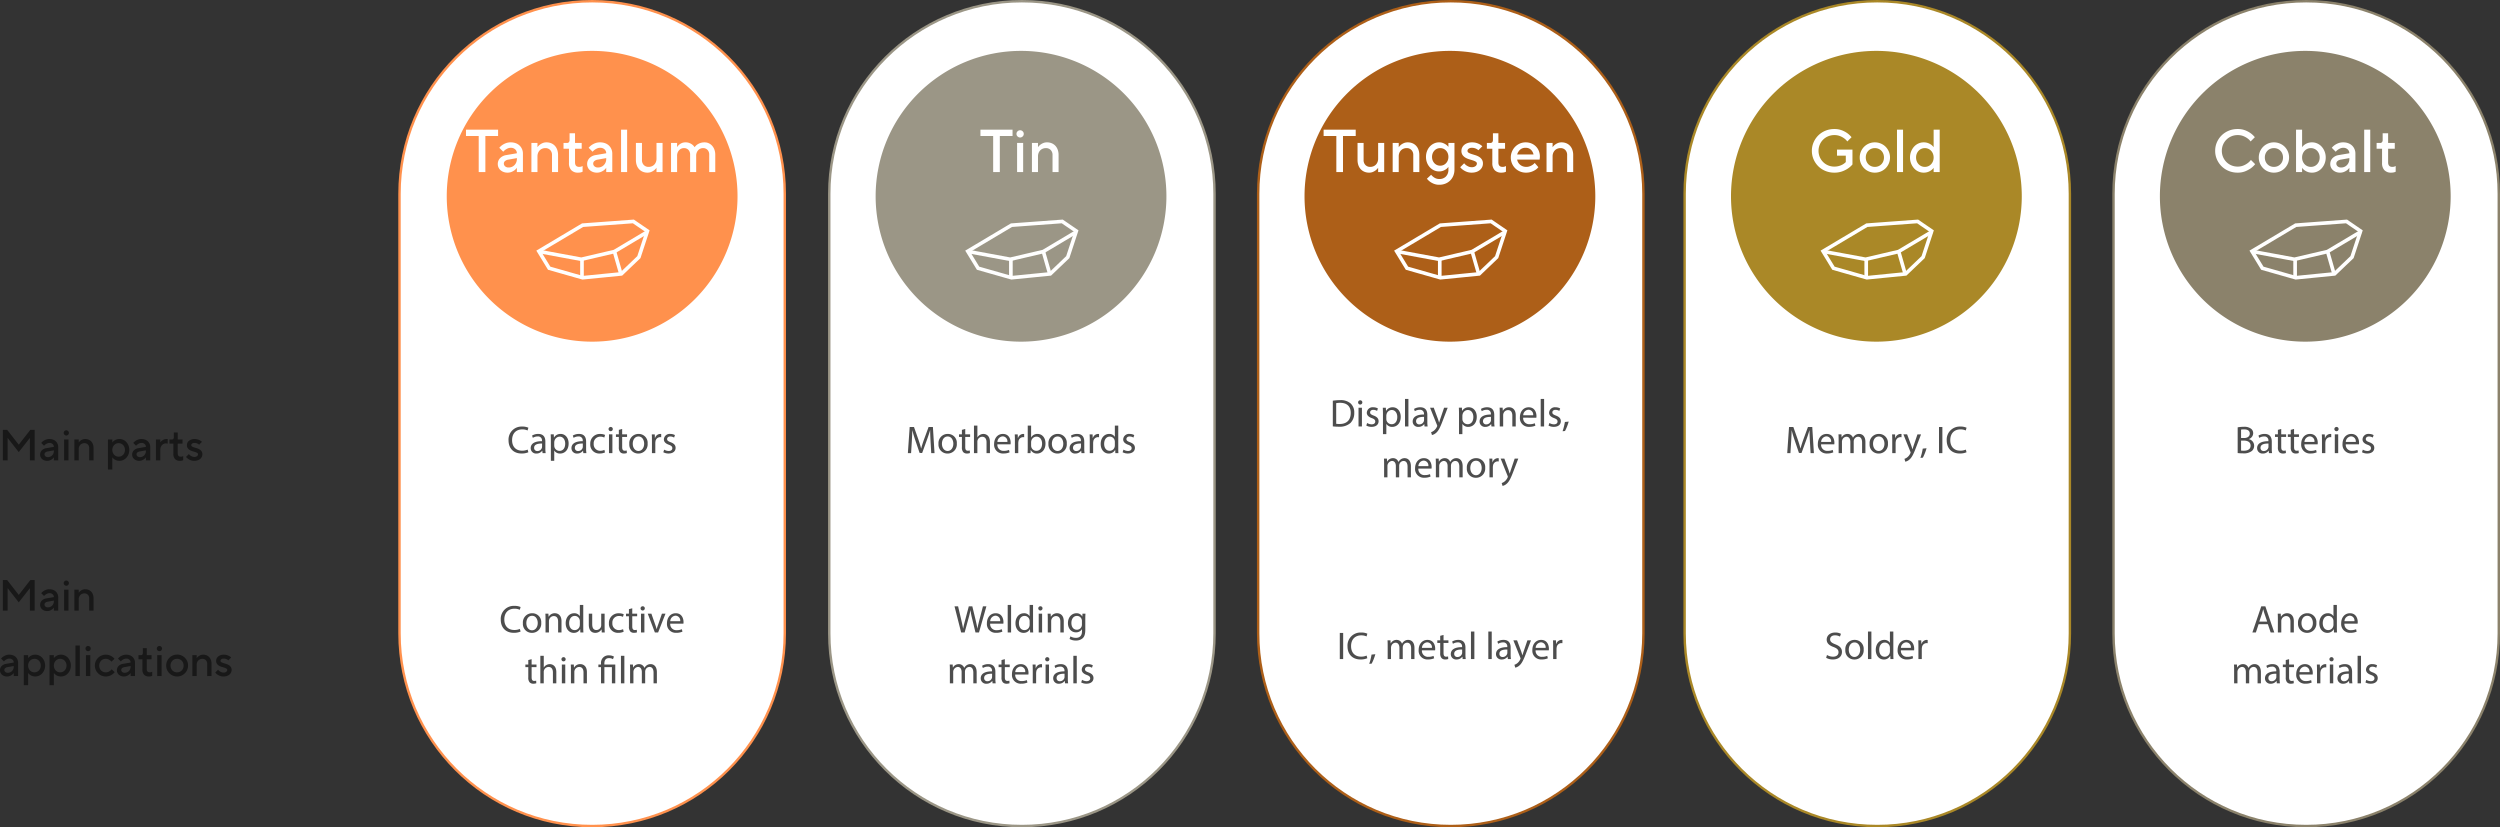 <svg xmlns="http://www.w3.org/2000/svg" xmlns:xlink="http://www.w3.org/1999/xlink" width="1031.73" height="341.4" viewBox="0 0 1031.73 341.4">
  <rect x="0" y="0" width="1031.73" height="341.4" fill="#333333" stroke="none"/>
  <defs>
    <clipPath id="clip-path">
      <rect id="Rectangle_10541" data-name="Rectangle 10541" width="50" height="30" transform="translate(594 1683)" fill="#fff" stroke="#707070" stroke-width="1"/>
    </clipPath>
  </defs>
  <g id="Group_52182" data-name="Group 52182" transform="translate(-5231.27 1885)">
    <g id="Path_111647" data-name="Path 111647" transform="translate(5573 -1885)" fill="#fff">
      <path d="M 80 340.9 C 74.606 340.9 69.215 340.356 63.977 339.284 C 58.873 338.24 53.853 336.681 49.055 334.652 C 44.345 332.66 39.801 330.194 35.551 327.322 C 31.341 324.478 27.383 321.212 23.785 317.615 C 20.187 314.017 16.921 310.058 14.077 305.848 C 11.206 301.598 8.74 297.055 6.747 292.344 C 4.718 287.547 3.16 282.526 2.115 277.422 C 1.043 272.185 0.5 266.794 0.5 261.4 L 0.5 80 C 0.5 74.606 1.043 69.215 2.115 63.977 C 3.16 58.873 4.718 53.853 6.747 49.055 C 8.74 44.345 11.206 39.801 14.077 35.551 C 16.921 31.341 20.187 27.383 23.785 23.785 C 27.383 20.187 31.341 16.921 35.551 14.077 C 39.801 11.206 44.345 8.74 49.055 6.747 C 53.853 4.718 58.873 3.16 63.977 2.115 C 69.215 1.043 74.606 0.5 80 0.5 C 85.394 0.5 90.785 1.043 96.023 2.115 C 101.127 3.16 106.147 4.718 110.945 6.747 C 115.655 8.74 120.199 11.206 124.449 14.077 C 128.659 16.921 132.617 20.187 136.215 23.785 C 139.813 27.383 143.079 31.341 145.923 35.551 C 148.794 39.801 151.26 44.345 153.253 49.055 C 155.282 53.853 156.84 58.873 157.885 63.977 C 158.957 69.215 159.5 74.606 159.5 80 L 159.5 261.4 C 159.5 266.794 158.957 272.185 157.885 277.422 C 156.84 282.526 155.282 287.547 153.253 292.344 C 151.26 297.055 148.794 301.598 145.923 305.848 C 143.079 310.058 139.813 314.017 136.215 317.615 C 132.617 321.212 128.659 324.478 124.449 327.322 C 120.199 330.194 115.655 332.66 110.945 334.652 C 106.147 336.681 101.127 338.24 96.023 339.284 C 90.785 340.356 85.394 340.9 80 340.9 Z" stroke="none"/>
      <path d="M 80 1 C 74.639 1 69.282 1.54 64.078 2.605 C 59.006 3.643 54.017 5.191 49.25 7.208 C 44.569 9.188 40.054 11.638 35.831 14.491 C 31.648 17.318 27.714 20.563 24.139 24.139 C 20.563 27.714 17.318 31.648 14.491 35.831 C 11.638 40.054 9.188 44.569 7.208 49.25 C 5.191 54.017 3.643 59.006 2.605 64.078 C 1.54 69.282 1 74.639 1 80 L 1 261.4 C 1 266.76 1.54 272.117 2.605 277.322 C 3.643 282.394 5.191 287.382 7.208 292.15 C 9.188 296.83 11.638 301.345 14.491 305.568 C 17.318 309.752 20.563 313.686 24.139 317.261 C 27.714 320.836 31.648 324.082 35.831 326.908 C 40.054 329.761 44.569 332.212 49.25 334.192 C 54.017 336.208 59.006 337.757 64.078 338.795 C 69.282 339.86 74.639 340.4 80 340.4 C 85.361 340.4 90.718 339.86 95.922 338.795 C 100.994 337.757 105.983 336.208 110.75 334.192 C 115.431 332.212 119.946 329.761 124.169 326.908 C 128.352 324.082 132.286 320.836 135.861 317.261 C 139.437 313.686 142.682 309.752 145.509 305.568 C 148.362 301.345 150.812 296.83 152.792 292.15 C 154.809 287.382 156.357 282.394 157.395 277.322 C 158.46 272.117 159 266.76 159 261.4 L 159 80 C 159 74.639 158.46 69.282 157.395 64.078 C 156.357 59.006 154.809 54.017 152.792 49.25 C 150.812 44.569 148.362 40.054 145.509 35.831 C 142.682 31.648 139.437 27.714 135.861 24.139 C 132.286 20.563 128.352 17.318 124.169 14.491 C 119.946 11.638 115.431 9.188 110.75 7.208 C 105.983 5.191 100.994 3.643 95.922 2.605 C 90.718 1.54 85.361 1 80 1 M 80 0 C 124.183 0 160 35.817 160 80 L 160 261.4 C 160 305.582 124.183 341.4 80 341.4 C 35.817 341.4 0 305.582 0 261.4 L 0 80 C 0 35.817 35.817 0 80 0 Z" stroke="none" fill="#9b9686"/>
    </g>
    <g id="Path_111648" data-name="Path 111648" transform="translate(5750 -1885)" fill="#fff">
      <path d="M 80 340.9 C 74.606 340.9 69.215 340.356 63.977 339.284 C 58.873 338.24 53.853 336.681 49.055 334.652 C 44.345 332.66 39.801 330.194 35.551 327.322 C 31.341 324.478 27.383 321.212 23.785 317.615 C 20.187 314.017 16.921 310.058 14.077 305.848 C 11.206 301.598 8.74 297.055 6.747 292.344 C 4.718 287.547 3.16 282.526 2.115 277.422 C 1.043 272.185 0.5 266.794 0.5 261.4 L 0.5 80 C 0.5 74.606 1.043 69.215 2.115 63.977 C 3.16 58.873 4.718 53.853 6.747 49.055 C 8.74 44.345 11.206 39.801 14.077 35.551 C 16.921 31.341 20.187 27.383 23.785 23.785 C 27.383 20.187 31.341 16.921 35.551 14.077 C 39.801 11.206 44.345 8.74 49.055 6.747 C 53.853 4.718 58.873 3.16 63.977 2.115 C 69.215 1.043 74.606 0.5 80 0.5 C 85.394 0.5 90.785 1.043 96.023 2.115 C 101.127 3.16 106.147 4.718 110.945 6.747 C 115.655 8.74 120.199 11.206 124.449 14.077 C 128.659 16.921 132.617 20.187 136.215 23.785 C 139.813 27.383 143.079 31.341 145.923 35.551 C 148.794 39.801 151.26 44.345 153.253 49.055 C 155.282 53.853 156.84 58.873 157.885 63.977 C 158.957 69.215 159.5 74.606 159.5 80 L 159.5 261.4 C 159.5 266.794 158.957 272.185 157.885 277.422 C 156.84 282.526 155.282 287.547 153.253 292.344 C 151.26 297.055 148.794 301.598 145.923 305.848 C 143.079 310.058 139.813 314.017 136.215 317.615 C 132.617 321.212 128.659 324.478 124.449 327.322 C 120.199 330.194 115.655 332.66 110.945 334.652 C 106.147 336.681 101.127 338.24 96.023 339.284 C 90.785 340.356 85.394 340.9 80 340.9 Z" stroke="none"/>
      <path d="M 80 1 C 74.639 1 69.282 1.54 64.078 2.605 C 59.006 3.643 54.017 5.191 49.25 7.208 C 44.569 9.188 40.054 11.638 35.831 14.491 C 31.648 17.318 27.714 20.563 24.139 24.139 C 20.563 27.714 17.318 31.648 14.491 35.831 C 11.638 40.054 9.188 44.569 7.208 49.25 C 5.191 54.017 3.643 59.006 2.605 64.078 C 1.54 69.282 1 74.639 1 80 L 1 261.4 C 1 266.76 1.54 272.117 2.605 277.322 C 3.643 282.394 5.191 287.382 7.208 292.15 C 9.188 296.83 11.638 301.345 14.491 305.568 C 17.318 309.752 20.563 313.686 24.139 317.261 C 27.714 320.836 31.648 324.082 35.831 326.908 C 40.054 329.761 44.569 332.212 49.25 334.192 C 54.017 336.208 59.006 337.757 64.078 338.795 C 69.282 339.86 74.639 340.4 80 340.4 C 85.361 340.4 90.718 339.86 95.922 338.795 C 100.994 337.757 105.983 336.208 110.75 334.192 C 115.431 332.212 119.946 329.761 124.169 326.908 C 128.352 324.082 132.286 320.836 135.861 317.261 C 139.437 313.686 142.682 309.752 145.509 305.568 C 148.362 301.345 150.812 296.83 152.792 292.15 C 154.809 287.382 156.357 282.394 157.395 277.322 C 158.46 272.117 159 266.76 159 261.4 L 159 80 C 159 74.639 158.46 69.282 157.395 64.078 C 156.357 59.006 154.809 54.017 152.792 49.25 C 150.812 44.569 148.362 40.054 145.509 35.831 C 142.682 31.648 139.437 27.714 135.861 24.139 C 132.286 20.563 128.352 17.318 124.169 14.491 C 119.946 11.638 115.431 9.188 110.75 7.208 C 105.983 5.191 100.994 3.643 95.922 2.605 C 90.718 1.54 85.361 1 80 1 M 80 0 C 124.183 0 160 35.817 160 80 L 160 261.4 C 160 305.582 124.183 341.4 80 341.4 C 35.817 341.4 0 305.582 0 261.4 L 0 80 C 0 35.817 35.817 0 80 0 Z" stroke="none" fill="#ad5f18"/>
    </g>
    <g id="Path_111649" data-name="Path 111649" transform="translate(5926 -1885)" fill="#fff">
      <path d="M 80 340.9 C 74.606 340.9 69.215 340.356 63.977 339.284 C 58.873 338.24 53.853 336.681 49.055 334.652 C 44.345 332.66 39.801 330.194 35.551 327.322 C 31.341 324.478 27.383 321.212 23.785 317.615 C 20.187 314.017 16.921 310.058 14.077 305.848 C 11.206 301.598 8.74 297.055 6.747 292.344 C 4.718 287.547 3.16 282.526 2.115 277.422 C 1.043 272.185 0.5 266.794 0.5 261.4 L 0.5 80 C 0.5 74.606 1.043 69.215 2.115 63.977 C 3.16 58.873 4.718 53.853 6.747 49.055 C 8.74 44.345 11.206 39.801 14.077 35.551 C 16.921 31.341 20.187 27.383 23.785 23.785 C 27.383 20.187 31.341 16.921 35.551 14.077 C 39.801 11.206 44.345 8.74 49.055 6.747 C 53.853 4.718 58.873 3.16 63.977 2.115 C 69.215 1.043 74.606 0.5 80 0.5 C 85.394 0.5 90.785 1.043 96.023 2.115 C 101.127 3.16 106.147 4.718 110.945 6.747 C 115.655 8.74 120.199 11.206 124.449 14.077 C 128.659 16.921 132.617 20.187 136.215 23.785 C 139.813 27.383 143.079 31.341 145.923 35.551 C 148.794 39.801 151.26 44.345 153.253 49.055 C 155.282 53.853 156.84 58.873 157.885 63.977 C 158.957 69.215 159.5 74.606 159.5 80 L 159.5 261.4 C 159.5 266.794 158.957 272.185 157.885 277.422 C 156.84 282.526 155.282 287.547 153.253 292.344 C 151.26 297.055 148.794 301.598 145.923 305.848 C 143.079 310.058 139.813 314.017 136.215 317.615 C 132.617 321.212 128.659 324.478 124.449 327.322 C 120.199 330.194 115.655 332.66 110.945 334.652 C 106.147 336.681 101.127 338.24 96.023 339.284 C 90.785 340.356 85.394 340.9 80 340.9 Z" stroke="none"/>
      <path d="M 80 1 C 74.639 1 69.282 1.54 64.078 2.605 C 59.006 3.643 54.017 5.191 49.25 7.208 C 44.569 9.188 40.054 11.638 35.831 14.491 C 31.648 17.318 27.714 20.563 24.139 24.139 C 20.563 27.714 17.318 31.648 14.491 35.831 C 11.638 40.054 9.188 44.569 7.208 49.25 C 5.191 54.017 3.643 59.006 2.605 64.078 C 1.54 69.282 1 74.639 1 80 L 1 261.4 C 1 266.76 1.54 272.117 2.605 277.322 C 3.643 282.394 5.191 287.382 7.208 292.15 C 9.188 296.83 11.638 301.345 14.491 305.568 C 17.318 309.752 20.563 313.686 24.139 317.261 C 27.714 320.836 31.648 324.082 35.831 326.908 C 40.054 329.761 44.569 332.212 49.25 334.192 C 54.017 336.208 59.006 337.757 64.078 338.795 C 69.282 339.86 74.639 340.4 80 340.4 C 85.361 340.4 90.718 339.86 95.922 338.795 C 100.994 337.757 105.983 336.208 110.75 334.192 C 115.431 332.212 119.946 329.761 124.169 326.908 C 128.352 324.082 132.286 320.836 135.861 317.261 C 139.437 313.686 142.682 309.752 145.509 305.568 C 148.362 301.345 150.812 296.83 152.792 292.15 C 154.809 287.382 156.357 282.394 157.395 277.322 C 158.46 272.117 159 266.76 159 261.4 L 159 80 C 159 74.639 158.46 69.282 157.395 64.078 C 156.357 59.006 154.809 54.017 152.792 49.25 C 150.812 44.569 148.362 40.054 145.509 35.831 C 142.682 31.648 139.437 27.714 135.861 24.139 C 132.286 20.563 128.352 17.318 124.169 14.491 C 119.946 11.638 115.431 9.188 110.75 7.208 C 105.983 5.191 100.994 3.643 95.922 2.605 C 90.718 1.54 85.361 1 80 1 M 80 0 C 124.183 0 160 35.817 160 80 L 160 261.4 C 160 305.582 124.183 341.4 80 341.4 C 35.817 341.4 0 305.582 0 261.4 L 0 80 C 0 35.817 35.817 0 80 0 Z" stroke="none" fill="#aa8827"/>
    </g>
    <g id="Path_111650" data-name="Path 111650" transform="translate(6103 -1885)" fill="#fff">
      <path d="M 80 340.9 C 74.606 340.9 69.215 340.356 63.977 339.284 C 58.873 338.24 53.853 336.681 49.055 334.652 C 44.345 332.66 39.801 330.194 35.551 327.322 C 31.341 324.478 27.383 321.212 23.785 317.615 C 20.187 314.017 16.921 310.058 14.077 305.848 C 11.206 301.598 8.74 297.055 6.747 292.344 C 4.718 287.547 3.16 282.526 2.115 277.422 C 1.043 272.185 0.5 266.794 0.5 261.4 L 0.5 80 C 0.5 74.606 1.043 69.215 2.115 63.977 C 3.16 58.873 4.718 53.853 6.747 49.055 C 8.74 44.345 11.206 39.801 14.077 35.551 C 16.921 31.341 20.187 27.383 23.785 23.785 C 27.383 20.187 31.341 16.921 35.551 14.077 C 39.801 11.206 44.345 8.74 49.055 6.747 C 53.853 4.718 58.873 3.16 63.977 2.115 C 69.215 1.043 74.606 0.5 80 0.5 C 85.394 0.5 90.785 1.043 96.023 2.115 C 101.127 3.16 106.147 4.718 110.945 6.747 C 115.655 8.74 120.199 11.206 124.449 14.077 C 128.659 16.921 132.617 20.187 136.215 23.785 C 139.813 27.383 143.079 31.341 145.923 35.551 C 148.794 39.801 151.26 44.345 153.253 49.055 C 155.282 53.853 156.84 58.873 157.885 63.977 C 158.957 69.215 159.5 74.606 159.5 80 L 159.5 261.4 C 159.5 266.794 158.957 272.185 157.885 277.422 C 156.84 282.526 155.282 287.547 153.253 292.344 C 151.26 297.055 148.794 301.598 145.923 305.848 C 143.079 310.058 139.813 314.017 136.215 317.615 C 132.617 321.212 128.659 324.478 124.449 327.322 C 120.199 330.194 115.655 332.66 110.945 334.652 C 106.147 336.681 101.127 338.24 96.023 339.284 C 90.785 340.356 85.394 340.9 80 340.9 Z" stroke="none"/>
      <path d="M 80 1 C 74.639 1 69.282 1.54 64.078 2.605 C 59.006 3.643 54.017 5.191 49.25 7.208 C 44.569 9.188 40.054 11.638 35.831 14.491 C 31.648 17.318 27.714 20.563 24.139 24.139 C 20.563 27.714 17.318 31.648 14.491 35.831 C 11.638 40.054 9.188 44.569 7.208 49.25 C 5.191 54.017 3.643 59.006 2.605 64.078 C 1.54 69.282 1 74.639 1 80 L 1 261.4 C 1 266.76 1.54 272.117 2.605 277.322 C 3.643 282.394 5.191 287.382 7.208 292.15 C 9.188 296.83 11.638 301.345 14.491 305.568 C 17.318 309.752 20.563 313.686 24.139 317.261 C 27.714 320.836 31.648 324.082 35.831 326.908 C 40.054 329.761 44.569 332.212 49.25 334.192 C 54.017 336.208 59.006 337.757 64.078 338.795 C 69.282 339.86 74.639 340.4 80 340.4 C 85.361 340.4 90.718 339.86 95.922 338.795 C 100.994 337.757 105.983 336.208 110.75 334.192 C 115.431 332.212 119.946 329.761 124.169 326.908 C 128.352 324.082 132.286 320.836 135.861 317.261 C 139.437 313.686 142.682 309.752 145.509 305.568 C 148.362 301.345 150.812 296.83 152.792 292.15 C 154.809 287.382 156.357 282.394 157.395 277.322 C 158.46 272.117 159 266.76 159 261.4 L 159 80 C 159 74.639 158.46 69.282 157.395 64.078 C 156.357 59.006 154.809 54.017 152.792 49.25 C 150.812 44.569 148.362 40.054 145.509 35.831 C 142.682 31.648 139.437 27.714 135.861 24.139 C 132.286 20.563 128.352 17.318 124.169 14.491 C 119.946 11.638 115.431 9.188 110.75 7.208 C 105.983 5.191 100.994 3.643 95.922 2.605 C 90.718 1.54 85.361 1 80 1 M 80 0 C 124.183 0 160 35.817 160 80 L 160 261.4 C 160 305.582 124.183 341.4 80 341.4 C 35.817 341.4 0 305.582 0 261.4 L 0 80 C 0 35.817 35.817 0 80 0 Z" stroke="none" fill="#8b826b"/>
    </g>
    <path id="Path_108476" data-name="Path 108476" d="M1.8,4.4H3.6l4.77,6.12L13.14,4.4h1.8V17H12.96V7.73L8.37,13.58,3.78,7.73V17H1.8ZM20.07,17.18a3.221,3.221,0,0,1-1.179-.207,2.918,2.918,0,0,1-.909-.549,2.4,2.4,0,0,1-.585-.8,2.317,2.317,0,0,1-.207-.963,2.48,2.48,0,0,1,.684-1.791,3.221,3.221,0,0,1,1.836-.909l3.15-.54a1.523,1.523,0,0,0-.495-1.152A1.822,1.822,0,0,0,21.06,9.8a2.168,2.168,0,0,0-.927.189,4.62,4.62,0,0,0-.711.4,3.483,3.483,0,0,0-.612.576L17.64,9.8a4.292,4.292,0,0,1,.864-.81,5.141,5.141,0,0,1,1.062-.558A4.014,4.014,0,0,1,21.06,8.18a4.141,4.141,0,0,1,1.476.252,3.3,3.3,0,0,1,1.134.7A3.2,3.2,0,0,1,24.4,10.2a3.314,3.314,0,0,1,.261,1.314V17h-1.8V15.74a3.22,3.22,0,0,1-.684.72,4.315,4.315,0,0,1-.882.5A3.074,3.074,0,0,1,20.07,17.18Zm.36-1.53a2.371,2.371,0,0,0,1.719-.72,2.5,2.5,0,0,0,.522-.8,2.6,2.6,0,0,0,.189-1v-.27l-2.52.45a1.978,1.978,0,0,0-1.017.441.976.976,0,0,0-.333.729,1.085,1.085,0,0,0,.378.819A1.5,1.5,0,0,0,20.43,15.65Zm6.66-7.29h1.8V17h-1.8Zm.9-1.62a1.077,1.077,0,0,1-.747-.306,1.066,1.066,0,0,1,0-1.548,1.065,1.065,0,0,1,1.494,0,1.066,1.066,0,0,1,0,1.548A1.077,1.077,0,0,1,27.99,6.74Zm3.33,1.62h1.8V9.62a3.419,3.419,0,0,1,.666-.72,3.982,3.982,0,0,1,.846-.5A2.9,2.9,0,0,1,35.82,8.18a3.539,3.539,0,0,1,1.368.261,3.124,3.124,0,0,1,1.089.747,3.355,3.355,0,0,1,.711,1.188,4.667,4.667,0,0,1,.252,1.584V17h-1.8V11.96a2.062,2.062,0,0,0-.549-1.512A1.919,1.919,0,0,0,35.46,9.89a2.409,2.409,0,0,0-.936.18,2.188,2.188,0,0,0-.738.5,2.319,2.319,0,0,0-.486.765,2.643,2.643,0,0,0-.18.99V17h-1.8Zm13.86,0h1.8V9.62a3.059,3.059,0,0,1,.7-.72,4.067,4.067,0,0,1,.918-.5,3.611,3.611,0,0,1,1.35-.225,3.722,3.722,0,0,1,1.548.333,3.884,3.884,0,0,1,1.287.936,4.715,4.715,0,0,1,.882,1.431,5.031,5.031,0,0,1,0,3.6,4.715,4.715,0,0,1-.882,1.431,3.884,3.884,0,0,1-1.287.936,3.722,3.722,0,0,1-1.548.333,3.611,3.611,0,0,1-1.35-.225,4.066,4.066,0,0,1-.918-.5,3.059,3.059,0,0,1-.7-.72v5.04h-1.8Zm4.41,7.11a2.532,2.532,0,0,0,1.845-.783,2.765,2.765,0,0,0,.558-.882,3.161,3.161,0,0,0,0-2.25,2.765,2.765,0,0,0-.558-.882,2.556,2.556,0,0,0-3.69,0,2.765,2.765,0,0,0-.558.882,3.161,3.161,0,0,0,0,2.25,2.765,2.765,0,0,0,.558.882,2.532,2.532,0,0,0,1.845.783Zm8.46,1.71a3.221,3.221,0,0,1-1.179-.207,2.918,2.918,0,0,1-.909-.549,2.4,2.4,0,0,1-.585-.8,2.317,2.317,0,0,1-.207-.963,2.48,2.48,0,0,1,.684-1.791,3.221,3.221,0,0,1,1.836-.909l3.15-.54a1.523,1.523,0,0,0-.495-1.152A1.822,1.822,0,0,0,59.04,9.8a2.168,2.168,0,0,0-.927.189,4.62,4.62,0,0,0-.711.4,3.483,3.483,0,0,0-.612.576L55.62,9.8a4.291,4.291,0,0,1,.864-.81,5.141,5.141,0,0,1,1.062-.558A4.014,4.014,0,0,1,59.04,8.18a4.141,4.141,0,0,1,1.476.252,3.3,3.3,0,0,1,1.134.7,3.2,3.2,0,0,1,.729,1.062,3.314,3.314,0,0,1,.261,1.314V17h-1.8V15.74a3.22,3.22,0,0,1-.684.72,4.315,4.315,0,0,1-.882.5A3.074,3.074,0,0,1,58.05,17.18Zm.36-1.53a2.371,2.371,0,0,0,1.719-.72,2.5,2.5,0,0,0,.522-.8,2.6,2.6,0,0,0,.189-1v-.27l-2.52.45a1.978,1.978,0,0,0-1.017.441.976.976,0,0,0-.333.729,1.085,1.085,0,0,0,.378.819A1.5,1.5,0,0,0,58.41,15.65Zm6.57-7.29h1.8V9.53a4.368,4.368,0,0,1,.666-.666,3.9,3.9,0,0,1,.81-.468A2.771,2.771,0,0,1,69.39,8.18h.45v1.89l-.234-.036L69.381,10a1.725,1.725,0,0,0-.261-.018,2.16,2.16,0,0,0-.891.189,2.268,2.268,0,0,0-.747.54,2.641,2.641,0,0,0-.513.828,2.835,2.835,0,0,0-.189,1.053V17h-1.8Zm9.9,8.82a2.645,2.645,0,0,1-2-.729,2.986,2.986,0,0,1-.7-2.151V10.07H70.56V8.36h.99a.774.774,0,0,0,.612-.225,1.159,1.159,0,0,0,.2-.765V5.48h1.62V8.36h1.98v1.71H73.98v4.05q0,1.35,1.26,1.35a1.924,1.924,0,0,0,.378-.036,2.1,2.1,0,0,0,.324-.09,3.213,3.213,0,0,0,.288-.144v1.71q-.18.072-.378.144a3.035,3.035,0,0,1-.423.09A3.773,3.773,0,0,1,74.88,17.18Zm5.94,0a4.014,4.014,0,0,1-1.494-.252,5.141,5.141,0,0,1-1.062-.558,3.707,3.707,0,0,1-.864-.81l1.17-1.17a3.184,3.184,0,0,0,.612.594,4.162,4.162,0,0,0,.711.4,2.261,2.261,0,0,0,.927.18,1.71,1.71,0,0,0,1.143-.333.973.973,0,0,0,.387-.747.635.635,0,0,0-.342-.567,4.011,4.011,0,0,0-.846-.369q-.5-.162-1.107-.342a4.971,4.971,0,0,1-1.107-.477,2.745,2.745,0,0,1-.846-.774A2.1,2.1,0,0,1,77.76,10.7a2.235,2.235,0,0,1,.216-.963,2.351,2.351,0,0,1,.621-.8,3.141,3.141,0,0,1,.99-.549A3.95,3.95,0,0,1,80.91,8.18a4.339,4.339,0,0,1,1.35.189,5.231,5.231,0,0,1,.954.4,3.139,3.139,0,0,1,.756.576L82.8,10.52a2.7,2.7,0,0,0-.5-.36,2.99,2.99,0,0,0-.6-.252A2.656,2.656,0,0,0,80.91,9.8a1.559,1.559,0,0,0-1.017.279.8.8,0,0,0-.333.621.635.635,0,0,0,.342.567,4.011,4.011,0,0,0,.846.369q.5.162,1.107.342a4.971,4.971,0,0,1,1.107.477,2.7,2.7,0,0,1,.846.783,2.109,2.109,0,0,1,.342,1.242,2.413,2.413,0,0,1-.225,1.026,2.588,2.588,0,0,1-.657.864,3.149,3.149,0,0,1-1.053.594A4.229,4.229,0,0,1,80.82,17.18Z" transform="translate(5230.64 -1712)" fill="#181818"/>
    <path id="Path_108477" data-name="Path 108477" d="M1.8,4.4H3.6l4.77,6.12L13.14,4.4h1.8V17H12.96V7.73L8.37,13.58,3.78,7.73V17H1.8ZM20.07,17.18a3.221,3.221,0,0,1-1.179-.207,2.918,2.918,0,0,1-.909-.549,2.4,2.4,0,0,1-.585-.8,2.317,2.317,0,0,1-.207-.963,2.48,2.48,0,0,1,.684-1.791,3.221,3.221,0,0,1,1.836-.909l3.15-.54a1.523,1.523,0,0,0-.495-1.152A1.822,1.822,0,0,0,21.06,9.8a2.168,2.168,0,0,0-.927.189,4.62,4.62,0,0,0-.711.4,3.483,3.483,0,0,0-.612.576L17.64,9.8a4.292,4.292,0,0,1,.864-.81,5.141,5.141,0,0,1,1.062-.558A4.014,4.014,0,0,1,21.06,8.18a4.141,4.141,0,0,1,1.476.252,3.3,3.3,0,0,1,1.134.7A3.2,3.2,0,0,1,24.4,10.2a3.314,3.314,0,0,1,.261,1.314V17h-1.8V15.74a3.22,3.22,0,0,1-.684.72,4.315,4.315,0,0,1-.882.5A3.074,3.074,0,0,1,20.07,17.18Zm.36-1.53a2.371,2.371,0,0,0,1.719-.72,2.5,2.5,0,0,0,.522-.8,2.6,2.6,0,0,0,.189-1v-.27l-2.52.45a1.978,1.978,0,0,0-1.017.441.976.976,0,0,0-.333.729,1.085,1.085,0,0,0,.378.819A1.5,1.5,0,0,0,20.43,15.65Zm6.66-7.29h1.8V17h-1.8Zm.9-1.62a1.077,1.077,0,0,1-.747-.306,1.066,1.066,0,0,1,0-1.548,1.065,1.065,0,0,1,1.494,0,1.066,1.066,0,0,1,0,1.548A1.077,1.077,0,0,1,27.99,6.74Zm3.33,1.62h1.8V9.62a3.419,3.419,0,0,1,.666-.72,3.982,3.982,0,0,1,.846-.5A2.9,2.9,0,0,1,35.82,8.18a3.539,3.539,0,0,1,1.368.261,3.124,3.124,0,0,1,1.089.747,3.355,3.355,0,0,1,.711,1.188,4.667,4.667,0,0,1,.252,1.584V17h-1.8V11.96a2.062,2.062,0,0,0-.549-1.512A1.919,1.919,0,0,0,35.46,9.89a2.409,2.409,0,0,0-.936.18,2.188,2.188,0,0,0-.738.5,2.319,2.319,0,0,0-.486.765,2.643,2.643,0,0,0-.18.99V17h-1.8ZM3.51,44.18a3.221,3.221,0,0,1-1.179-.207,2.919,2.919,0,0,1-.909-.549,2.4,2.4,0,0,1-.585-.8A2.317,2.317,0,0,1,.63,41.66a2.48,2.48,0,0,1,.684-1.791A3.221,3.221,0,0,1,3.15,38.96l3.15-.54A1.523,1.523,0,0,0,5.8,37.268,1.822,1.822,0,0,0,4.5,36.8a2.168,2.168,0,0,0-.927.189,4.62,4.62,0,0,0-.711.405,3.483,3.483,0,0,0-.612.576L1.08,36.8a4.292,4.292,0,0,1,.864-.81,5.141,5.141,0,0,1,1.062-.558A4.014,4.014,0,0,1,4.5,35.18a4.141,4.141,0,0,1,1.476.252,3.3,3.3,0,0,1,1.134.7A3.2,3.2,0,0,1,7.839,37.2,3.314,3.314,0,0,1,8.1,38.51V44H6.3V42.74a3.22,3.22,0,0,1-.684.72,4.315,4.315,0,0,1-.882.5A3.074,3.074,0,0,1,3.51,44.18Zm.36-1.53a2.371,2.371,0,0,0,1.719-.72,2.5,2.5,0,0,0,.522-.8,2.6,2.6,0,0,0,.189-1v-.27l-2.52.45a1.978,1.978,0,0,0-1.017.441.976.976,0,0,0-.333.729,1.085,1.085,0,0,0,.378.819A1.5,1.5,0,0,0,3.87,42.65Zm6.57-7.29h1.8v1.26a3.059,3.059,0,0,1,.7-.72,4.066,4.066,0,0,1,.918-.5,3.611,3.611,0,0,1,1.35-.225,3.722,3.722,0,0,1,1.548.333,3.884,3.884,0,0,1,1.287.936,4.715,4.715,0,0,1,.882,1.431,5.031,5.031,0,0,1,0,3.6,4.715,4.715,0,0,1-.882,1.431,3.884,3.884,0,0,1-1.287.936,3.722,3.722,0,0,1-1.548.333,3.611,3.611,0,0,1-1.35-.225,4.066,4.066,0,0,1-.918-.5,3.059,3.059,0,0,1-.7-.72v5.04h-1.8Zm4.41,7.11a2.532,2.532,0,0,0,1.845-.783,2.765,2.765,0,0,0,.558-.882,3.161,3.161,0,0,0,0-2.25,2.765,2.765,0,0,0-.558-.882,2.556,2.556,0,0,0-3.69,0,2.765,2.765,0,0,0-.558.882,3.161,3.161,0,0,0,0,2.25,2.765,2.765,0,0,0,.558.882,2.532,2.532,0,0,0,1.845.783Zm6.21-7.11h1.8v1.26a3.059,3.059,0,0,1,.7-.72,4.066,4.066,0,0,1,.918-.5,3.611,3.611,0,0,1,1.35-.225,3.722,3.722,0,0,1,1.548.333,3.884,3.884,0,0,1,1.287.936,4.715,4.715,0,0,1,.882,1.431,5.031,5.031,0,0,1,0,3.6,4.715,4.715,0,0,1-.882,1.431,3.884,3.884,0,0,1-1.287.936,3.722,3.722,0,0,1-1.548.333,3.611,3.611,0,0,1-1.35-.225,4.066,4.066,0,0,1-.918-.5,3.059,3.059,0,0,1-.7-.72v5.04h-1.8Zm4.41,7.11a2.532,2.532,0,0,0,1.845-.783,2.765,2.765,0,0,0,.558-.882,3.161,3.161,0,0,0,0-2.25,2.765,2.765,0,0,0-.558-.882,2.556,2.556,0,0,0-3.69,0,2.765,2.765,0,0,0-.558.882,3.161,3.161,0,0,0,0,2.25,2.765,2.765,0,0,0,.558.882,2.532,2.532,0,0,0,1.845.783Zm6.3-11.07h1.8V44h-1.8Zm4.32,3.96h1.8V44h-1.8Zm.9-1.62a1.077,1.077,0,0,1-.747-.306,1.066,1.066,0,0,1,0-1.548,1.065,1.065,0,0,1,1.494,0,1.066,1.066,0,0,1,0,1.548A1.077,1.077,0,0,1,36.99,33.74Zm7.29,10.44a4.5,4.5,0,1,1,0-9,4.278,4.278,0,0,1,1.593.27A5.29,5.29,0,0,1,47,36.044a4.237,4.237,0,0,1,.882.846l-1.26,1.17a3.008,3.008,0,0,0-.594-.576,4.2,4.2,0,0,0-.738-.405,2.5,2.5,0,0,0-1.008-.189,2.748,2.748,0,0,0-1.071.207,2.559,2.559,0,0,0-.855.576,2.686,2.686,0,0,0-.567.882,3.161,3.161,0,0,0,0,2.25,2.686,2.686,0,0,0,.567.882,2.559,2.559,0,0,0,.855.576,2.748,2.748,0,0,0,1.071.207,2.629,2.629,0,0,0,1.026-.189,3.024,3.024,0,0,0,.756-.441,3.574,3.574,0,0,0,.648-.63l1.26,1.17a4.767,4.767,0,0,1-.936.9,5.421,5.421,0,0,1-1.152.621A4.223,4.223,0,0,1,44.28,44.18Zm7.47,0a3.221,3.221,0,0,1-1.179-.207,2.919,2.919,0,0,1-.909-.549,2.4,2.4,0,0,1-.585-.8,2.317,2.317,0,0,1-.207-.963,2.48,2.48,0,0,1,.684-1.791,3.221,3.221,0,0,1,1.836-.909l3.15-.54a1.523,1.523,0,0,0-.495-1.152A1.822,1.822,0,0,0,52.74,36.8a2.168,2.168,0,0,0-.927.189,4.62,4.62,0,0,0-.711.405,3.483,3.483,0,0,0-.612.576L49.32,36.8a4.292,4.292,0,0,1,.864-.81,5.141,5.141,0,0,1,1.062-.558,4.014,4.014,0,0,1,1.494-.252,4.141,4.141,0,0,1,1.476.252,3.3,3.3,0,0,1,1.134.7,3.2,3.2,0,0,1,.729,1.062,3.314,3.314,0,0,1,.261,1.314V44h-1.8V42.74a3.22,3.22,0,0,1-.684.72,4.315,4.315,0,0,1-.882.5A3.074,3.074,0,0,1,51.75,44.18Zm.36-1.53a2.371,2.371,0,0,0,1.719-.72,2.5,2.5,0,0,0,.522-.8,2.6,2.6,0,0,0,.189-1v-.27l-2.52.45A1.978,1.978,0,0,0,51,40.751a.976.976,0,0,0-.333.729,1.085,1.085,0,0,0,.378.819A1.5,1.5,0,0,0,52.11,42.65Zm9.99,1.53a2.645,2.645,0,0,1-2-.729,2.986,2.986,0,0,1-.7-2.151V37.07H57.78V35.36h.99a.774.774,0,0,0,.612-.225,1.159,1.159,0,0,0,.2-.765V32.48H61.2v2.88h1.98v1.71H61.2v4.05q0,1.35,1.26,1.35a1.924,1.924,0,0,0,.378-.036,2.1,2.1,0,0,0,.324-.09,3.214,3.214,0,0,0,.288-.144v1.71q-.18.072-.378.144a3.035,3.035,0,0,1-.423.09A3.773,3.773,0,0,1,62.1,44.18Zm3.42-8.82h1.8V44h-1.8Zm.9-1.62a1.077,1.077,0,0,1-.747-.306,1.066,1.066,0,0,1,0-1.548,1.065,1.065,0,0,1,1.494,0,1.066,1.066,0,0,1,0,1.548A1.077,1.077,0,0,1,66.42,33.74Zm7.29,10.44a4.521,4.521,0,1,1,1.764-.351A4.453,4.453,0,0,1,73.71,44.18Zm0-1.71a2.748,2.748,0,0,0,1.071-.207,2.559,2.559,0,0,0,.855-.576,2.686,2.686,0,0,0,.567-.882,3.161,3.161,0,0,0,0-2.25,2.686,2.686,0,0,0-.567-.882,2.559,2.559,0,0,0-.855-.576,2.874,2.874,0,0,0-2.142,0,2.559,2.559,0,0,0-.855.576,2.686,2.686,0,0,0-.567.882,3.161,3.161,0,0,0,0,2.25,2.686,2.686,0,0,0,.567.882,2.559,2.559,0,0,0,.855.576A2.748,2.748,0,0,0,73.71,42.47Zm6.3-7.11h1.8v1.26a3.419,3.419,0,0,1,.666-.72,3.983,3.983,0,0,1,.846-.5,2.9,2.9,0,0,1,1.188-.225,3.539,3.539,0,0,1,1.368.261,3.124,3.124,0,0,1,1.089.747,3.355,3.355,0,0,1,.711,1.188,4.667,4.667,0,0,1,.252,1.584V44h-1.8V38.96a2.062,2.062,0,0,0-.549-1.512,1.919,1.919,0,0,0-1.431-.558,2.409,2.409,0,0,0-.936.18,2.188,2.188,0,0,0-.738.495,2.319,2.319,0,0,0-.486.765,2.642,2.642,0,0,0-.18.99V44h-1.8Zm12.87,8.82a4.014,4.014,0,0,1-1.494-.252,5.142,5.142,0,0,1-1.062-.558,3.707,3.707,0,0,1-.864-.81l1.17-1.17a3.184,3.184,0,0,0,.612.594,4.162,4.162,0,0,0,.711.4,2.261,2.261,0,0,0,.927.18,1.71,1.71,0,0,0,1.143-.333.973.973,0,0,0,.387-.747.635.635,0,0,0-.342-.567,4.011,4.011,0,0,0-.846-.369q-.5-.162-1.107-.342a4.971,4.971,0,0,1-1.107-.477,2.745,2.745,0,0,1-.846-.774A2.1,2.1,0,0,1,89.82,37.7a2.235,2.235,0,0,1,.216-.963,2.351,2.351,0,0,1,.621-.8,3.141,3.141,0,0,1,.99-.549,3.95,3.95,0,0,1,1.323-.207,4.339,4.339,0,0,1,1.35.189,5.23,5.23,0,0,1,.954.405,3.139,3.139,0,0,1,.756.576l-1.17,1.17a2.7,2.7,0,0,0-.5-.36,2.99,2.99,0,0,0-.6-.252,2.656,2.656,0,0,0-.783-.108,1.559,1.559,0,0,0-1.017.279.8.8,0,0,0-.333.621.635.635,0,0,0,.342.567,4.011,4.011,0,0,0,.846.369q.5.162,1.107.342a4.971,4.971,0,0,1,1.107.477,2.7,2.7,0,0,1,.846.783,2.109,2.109,0,0,1,.342,1.242,2.413,2.413,0,0,1-.225,1.026,2.587,2.587,0,0,1-.657.864,3.149,3.149,0,0,1-1.053.594A4.229,4.229,0,0,1,92.88,44.18Z" transform="translate(5230.64 -1650)" fill="#181818"/>
    <g id="Path_108462" data-name="Path 108462" transform="translate(5395.64 -1885)" fill="#fff">
      <path d="M 80 340.9 C 74.606 340.9 69.215 340.356 63.977 339.284 C 58.873 338.24 53.853 336.681 49.055 334.652 C 44.345 332.66 39.801 330.194 35.551 327.322 C 31.341 324.478 27.383 321.212 23.785 317.615 C 20.187 314.017 16.921 310.058 14.077 305.848 C 11.206 301.598 8.74 297.055 6.747 292.344 C 4.718 287.547 3.16 282.526 2.115 277.422 C 1.043 272.185 0.5 266.794 0.5 261.4 L 0.5 80 C 0.5 74.606 1.043 69.215 2.115 63.977 C 3.16 58.873 4.718 53.853 6.747 49.055 C 8.74 44.345 11.206 39.801 14.077 35.551 C 16.921 31.341 20.187 27.383 23.785 23.785 C 27.383 20.187 31.341 16.921 35.551 14.077 C 39.801 11.206 44.345 8.74 49.055 6.747 C 53.853 4.718 58.873 3.16 63.977 2.115 C 69.215 1.043 74.606 0.5 80 0.5 C 85.394 0.5 90.785 1.043 96.023 2.115 C 101.127 3.16 106.147 4.718 110.945 6.747 C 115.655 8.74 120.199 11.206 124.449 14.077 C 128.659 16.921 132.617 20.187 136.215 23.785 C 139.813 27.383 143.079 31.341 145.923 35.551 C 148.794 39.801 151.26 44.345 153.253 49.055 C 155.282 53.853 156.84 58.873 157.885 63.977 C 158.957 69.215 159.5 74.606 159.5 80 L 159.5 261.4 C 159.5 266.794 158.957 272.185 157.885 277.422 C 156.84 282.526 155.282 287.547 153.253 292.344 C 151.26 297.055 148.794 301.598 145.923 305.848 C 143.079 310.058 139.813 314.017 136.215 317.615 C 132.617 321.212 128.659 324.478 124.449 327.322 C 120.199 330.194 115.655 332.66 110.945 334.652 C 106.147 336.681 101.127 338.24 96.023 339.284 C 90.785 340.356 85.394 340.9 80 340.9 Z" stroke="none"/>
      <path d="M 80 1 C 74.639 1 69.282 1.54 64.078 2.605 C 59.006 3.643 54.017 5.191 49.25 7.208 C 44.569 9.188 40.054 11.638 35.831 14.491 C 31.648 17.318 27.714 20.563 24.139 24.139 C 20.563 27.714 17.318 31.648 14.491 35.831 C 11.638 40.054 9.188 44.569 7.208 49.25 C 5.191 54.017 3.643 59.006 2.605 64.078 C 1.54 69.282 1 74.639 1 80 L 1 261.4 C 1 266.76 1.54 272.117 2.605 277.322 C 3.643 282.394 5.191 287.382 7.208 292.15 C 9.188 296.83 11.638 301.345 14.491 305.568 C 17.318 309.752 20.563 313.686 24.139 317.261 C 27.714 320.836 31.648 324.082 35.831 326.908 C 40.054 329.761 44.569 332.212 49.25 334.192 C 54.017 336.208 59.006 337.757 64.078 338.795 C 69.282 339.86 74.639 340.4 80 340.4 C 85.361 340.4 90.718 339.86 95.922 338.795 C 100.994 337.757 105.983 336.208 110.75 334.192 C 115.431 332.212 119.946 329.761 124.169 326.908 C 128.352 324.082 132.286 320.836 135.861 317.261 C 139.437 313.686 142.682 309.752 145.509 305.568 C 148.362 301.345 150.812 296.83 152.792 292.15 C 154.809 287.382 156.357 282.394 157.395 277.322 C 158.46 272.117 159 266.76 159 261.4 L 159 80 C 159 74.639 158.46 69.282 157.395 64.078 C 156.357 59.006 154.809 54.017 152.792 49.25 C 150.812 44.569 148.362 40.054 145.509 35.831 C 142.682 31.648 139.437 27.714 135.861 24.139 C 132.286 20.563 128.352 17.318 124.169 14.491 C 119.946 11.638 115.431 9.188 110.75 7.208 C 105.983 5.191 100.994 3.643 95.922 2.605 C 90.718 1.54 85.361 1 80 1 M 80 0 C 124.183 0 160 35.817 160 80 L 160 261.4 C 160 305.582 124.183 341.4 80 341.4 C 35.817 341.4 0 305.582 0 261.4 L 0 80 C 0 35.817 35.817 0 80 0 Z" stroke="none" fill="#ff914d"/>
    </g>
    <path id="Path_108463" data-name="Path 108463" d="M60,0A60,60,0,1,1,0,60,60,60,0,0,1,60,0Z" transform="translate(5415.64 -1864)" fill="#ff914d"/>
    <path id="Path_108468" data-name="Path 108468" d="M-46.812-14.875h-5.25V-17.5h13.25v2.625h-5.25V0h-2.75ZM-34.937.25a4.474,4.474,0,0,1-1.638-.288A4.054,4.054,0,0,1-37.838-.8a3.335,3.335,0,0,1-.812-1.112,3.217,3.217,0,0,1-.287-1.338,3.444,3.444,0,0,1,.95-2.487A4.474,4.474,0,0,1-35.437-7l4.375-.75a2.115,2.115,0,0,0-.687-1.6A2.53,2.53,0,0,0-33.562-10a3.012,3.012,0,0,0-1.287.262,6.417,6.417,0,0,0-.988.563,4.837,4.837,0,0,0-.85.8L-38.312-10a5.96,5.96,0,0,1,1.2-1.125,7.141,7.141,0,0,1,1.475-.775,5.575,5.575,0,0,1,2.075-.35,5.752,5.752,0,0,1,2.05.35,4.577,4.577,0,0,1,1.575.975A4.438,4.438,0,0,1-28.925-9.45a4.6,4.6,0,0,1,.362,1.825V0h-2.5V-1.75a4.472,4.472,0,0,1-.95,1,5.993,5.993,0,0,1-1.225.688A4.269,4.269,0,0,1-34.937.25Zm.5-2.125a3.3,3.3,0,0,0,1.313-.262,3.3,3.3,0,0,0,1.075-.737,3.472,3.472,0,0,0,.725-1.113,3.609,3.609,0,0,0,.263-1.387V-5.75l-3.5.625a2.748,2.748,0,0,0-1.412.613A1.355,1.355,0,0,0-36.437-3.5a1.508,1.508,0,0,0,.525,1.138A2.086,2.086,0,0,0-34.437-1.875ZM-25.062-12h2.5v1.75a4.748,4.748,0,0,1,.925-1,5.531,5.531,0,0,1,1.175-.687,4.02,4.02,0,0,1,1.65-.312,4.915,4.915,0,0,1,1.9.363A4.339,4.339,0,0,1-15.4-10.85a4.66,4.66,0,0,1,.988,1.65,6.482,6.482,0,0,1,.35,2.2V0h-2.5V-7a2.864,2.864,0,0,0-.763-2.1,2.665,2.665,0,0,0-1.987-.775,3.346,3.346,0,0,0-1.3.25,3.039,3.039,0,0,0-1.025.688,3.22,3.22,0,0,0-.675,1.063,3.67,3.67,0,0,0-.25,1.375V0h-2.5ZM-5.812.25A3.673,3.673,0,0,1-8.587-.762,4.147,4.147,0,0,1-9.562-3.75V-9.625h-2.25V-12h1.375a1.074,1.074,0,0,0,.85-.312,1.61,1.61,0,0,0,.275-1.063V-16h2.25v4h2.75v2.375h-2.75V-4q0,1.875,1.75,1.875a2.672,2.672,0,0,0,.525-.05,2.91,2.91,0,0,0,.45-.125,4.464,4.464,0,0,0,.4-.2V-.125q-.25.1-.525.2A4.215,4.215,0,0,1-5.05.2,5.24,5.24,0,0,1-5.812.25Zm7.75,0A4.474,4.474,0,0,1,.3-.038,4.054,4.054,0,0,1-.962-.8a3.335,3.335,0,0,1-.813-1.112A3.217,3.217,0,0,1-2.062-3.25a3.444,3.444,0,0,1,.95-2.487A4.474,4.474,0,0,1,1.438-7l4.375-.75a2.115,2.115,0,0,0-.687-1.6A2.53,2.53,0,0,0,3.313-10a3.012,3.012,0,0,0-1.287.262,6.417,6.417,0,0,0-.988.563,4.837,4.837,0,0,0-.85.8L-1.437-10a5.96,5.96,0,0,1,1.2-1.125A7.141,7.141,0,0,1,1.237-11.9a5.575,5.575,0,0,1,2.075-.35,5.752,5.752,0,0,1,2.05.35,4.577,4.577,0,0,1,1.575.975A4.438,4.438,0,0,1,7.95-9.45a4.6,4.6,0,0,1,.363,1.825V0h-2.5V-1.75a4.472,4.472,0,0,1-.95,1,5.993,5.993,0,0,1-1.225.688A4.269,4.269,0,0,1,1.938.25Zm.5-2.125A3.3,3.3,0,0,0,3.75-2.138a3.3,3.3,0,0,0,1.075-.737A3.472,3.472,0,0,0,5.55-3.988a3.609,3.609,0,0,0,.262-1.387V-5.75l-3.5.625A2.748,2.748,0,0,0,.9-4.512,1.355,1.355,0,0,0,.438-3.5,1.508,1.508,0,0,0,.963-2.362,2.086,2.086,0,0,0,2.438-1.875Zm9.5-15.625h2.5V0h-2.5ZM22.813.25a4.915,4.915,0,0,1-1.9-.362A4.339,4.339,0,0,1,19.4-1.15a4.66,4.66,0,0,1-.987-1.65,6.482,6.482,0,0,1-.35-2.2v-7h2.5v7a2.864,2.864,0,0,0,.763,2.1,2.665,2.665,0,0,0,1.987.775,3.346,3.346,0,0,0,1.3-.25,3.039,3.039,0,0,0,1.025-.687,3.22,3.22,0,0,0,.675-1.062,3.67,3.67,0,0,0,.25-1.375V-12h2.5V0h-2.5V-1.75a5.377,5.377,0,0,1-.95,1,5.634,5.634,0,0,1-1.162.688A3.932,3.932,0,0,1,22.813.25ZM32.563-12h2.5v1.75a3.777,3.777,0,0,1,.8-1,4.608,4.608,0,0,1,1.088-.687,3.76,3.76,0,0,1,1.612-.312,4.178,4.178,0,0,1,1.688.313,4.865,4.865,0,0,1,1.162.688,5.1,5.1,0,0,1,.9,1,4.006,4.006,0,0,1,.925-1,5.581,5.581,0,0,1,1.288-.687,5.193,5.193,0,0,1,1.912-.312,3.987,3.987,0,0,1,1.688.363,4.262,4.262,0,0,1,1.388,1.025,4.887,4.887,0,0,1,.95,1.613,6.111,6.111,0,0,1,.35,2.125V0h-2.5V-7.125a2.729,2.729,0,0,0-.725-2.037,2.436,2.436,0,0,0-1.775-.713A2.7,2.7,0,0,0,43.763-9a3.322,3.322,0,0,0-.825,2.375V0h-2.5V-7.125a2.729,2.729,0,0,0-.725-2.037,2.436,2.436,0,0,0-1.775-.713A2.7,2.7,0,0,0,35.888-9a3.322,3.322,0,0,0-.825,2.375V0h-2.5Z" transform="translate(5475.64 -1814)" fill="#fff"/>
    <path id="Path_108469" data-name="Path 108469" d="M33.384,10.544a5.572,5.572,0,0,1-2.272.448c-2.624,0-4.144-1.7-4.144-4.336,0-2.832,1.68-4.448,4.208-4.448a5.07,5.07,0,0,1,2.176.448l.336-1.136a5.781,5.781,0,0,0-2.56-.48A5.367,5.367,0,0,0,25.5,6.7c0,3.536,2.288,5.456,5.328,5.456a6.91,6.91,0,0,0,2.848-.512ZM40.824,12a10.9,10.9,0,0,1-.128-1.856v-2.9c0-1.552-.576-3.168-2.944-3.168a4.806,4.806,0,0,0-2.544.688l.32.928a3.858,3.858,0,0,1,2.016-.576A1.6,1.6,0,0,1,39.3,6.912v.16c-2.992-.016-4.656,1.008-4.656,2.88a2.206,2.206,0,0,0,2.368,2.224,2.884,2.884,0,0,0,2.368-1.152h.048l.112.976ZM39.336,9.392a1.47,1.47,0,0,1-.08.448,1.927,1.927,0,0,1-1.872,1.3,1.246,1.246,0,0,1-1.328-1.344c0-1.5,1.744-1.776,3.28-1.744Zm3.632,5.776H44.36V10.96h.032a2.716,2.716,0,0,0,2.384,1.216c1.824,0,3.52-1.376,3.52-4.16,0-2.352-1.408-3.936-3.28-3.936a3.044,3.044,0,0,0-2.752,1.5h-.032l-.064-1.328H42.9c.032.736.064,1.536.064,2.528ZM44.36,7.52a2.284,2.284,0,0,1,.1-.576A2.247,2.247,0,0,1,46.584,5.2c1.488,0,2.3,1.328,2.3,2.88,0,1.776-.864,2.992-2.352,2.992a2.173,2.173,0,0,1-2.112-1.648,3.17,3.17,0,0,1-.064-.576ZM57.64,12a10.9,10.9,0,0,1-.128-1.856v-2.9c0-1.552-.576-3.168-2.944-3.168a4.806,4.806,0,0,0-2.544.688l.32.928A3.858,3.858,0,0,1,54.36,5.12a1.6,1.6,0,0,1,1.76,1.792v.16c-2.992-.016-4.656,1.008-4.656,2.88a2.206,2.206,0,0,0,2.368,2.224A2.884,2.884,0,0,0,56.2,11.024h.048L56.36,12ZM56.152,9.392a1.47,1.47,0,0,1-.08.448,1.927,1.927,0,0,1-1.872,1.3,1.246,1.246,0,0,1-1.328-1.344c0-1.5,1.744-1.776,3.28-1.744Zm8.912,1.264a4,4,0,0,1-1.728.384,2.655,2.655,0,0,1-2.688-2.9,2.68,2.68,0,0,1,2.736-2.928,3.265,3.265,0,0,1,1.632.368l.32-1.088a4.707,4.707,0,0,0-1.952-.4,3.935,3.935,0,0,0-4.16,4.112A3.679,3.679,0,0,0,63.08,12.16a5.186,5.186,0,0,0,2.224-.448ZM68.36,12V4.256H66.952V12Zm-.7-10.8a.858.858,0,0,0-.88.88.872.872,0,0,0,1.744,0A.836.836,0,0,0,67.656,1.2Zm3.36,1.2V4.256h-1.2V5.328h1.2V9.552a2.869,2.869,0,0,0,.544,2.016,1.951,1.951,0,0,0,1.52.592,3.447,3.447,0,0,0,1.248-.192l-.064-1.056a3.132,3.132,0,0,1-.816.1c-.784,0-1.056-.544-1.056-1.5V5.328h2.016V4.256H72.392V2.032Zm8.16,1.68a3.781,3.781,0,0,0-3.84,4.112,3.682,3.682,0,0,0,3.712,3.984A3.785,3.785,0,0,0,82.9,8.064,3.667,3.667,0,0,0,79.176,4.08Zm-.032,1.056c1.664,0,2.32,1.664,2.32,2.976,0,1.744-1.008,3.008-2.352,3.008-1.376,0-2.352-1.28-2.352-2.976C76.76,6.672,77.48,5.136,79.144,5.136ZM84.68,12h1.392V7.872a3.963,3.963,0,0,1,.064-.656,1.975,1.975,0,0,1,1.888-1.808,2.115,2.115,0,0,1,.48.048V4.128a1.523,1.523,0,0,0-.4-.048,2.323,2.323,0,0,0-2.144,1.7H85.9l-.048-1.52H84.616c.048.72.064,1.5.064,2.416Zm4.688-.368a4.416,4.416,0,0,0,2.176.528c1.84,0,2.9-.96,2.9-2.32,0-1.152-.688-1.824-2.032-2.336-1.008-.384-1.472-.672-1.472-1.312,0-.576.464-1.056,1.3-1.056a3.014,3.014,0,0,1,1.584.448l.352-1.024a3.865,3.865,0,0,0-1.9-.48,2.388,2.388,0,0,0-2.672,2.272c0,.928.656,1.7,2.048,2.192,1.04.384,1.44.752,1.44,1.424,0,.64-.48,1.152-1.5,1.152a3.69,3.69,0,0,1-1.856-.56Z" transform="translate(5415.64 -1710)" fill="#4d4d4d"/>
    <path id="Path_108470" data-name="Path 108470" d="M30.176,10.544a5.572,5.572,0,0,1-2.272.448c-2.624,0-4.144-1.7-4.144-4.336,0-2.832,1.68-4.448,4.208-4.448a5.07,5.07,0,0,1,2.176.448L30.48,1.52a5.781,5.781,0,0,0-2.56-.48A5.367,5.367,0,0,0,22.288,6.7c0,3.536,2.288,5.456,5.328,5.456a6.91,6.91,0,0,0,2.848-.512ZM35.264,4.08a3.781,3.781,0,0,0-3.84,4.112,3.682,3.682,0,0,0,3.712,3.984,3.785,3.785,0,0,0,3.856-4.112A3.667,3.667,0,0,0,35.264,4.08Zm-.032,1.056c1.664,0,2.32,1.664,2.32,2.976,0,1.744-1.008,3.008-2.352,3.008-1.376,0-2.352-1.28-2.352-2.976C32.848,6.672,33.568,5.136,35.232,5.136ZM40.768,12h1.408V7.344a2.025,2.025,0,0,1,.1-.656,2,2,0,0,1,1.888-1.44c1.328,0,1.792,1.04,1.792,2.288V12H47.36V7.376c0-2.656-1.664-3.3-2.736-3.3a2.848,2.848,0,0,0-2.56,1.456h-.032l-.08-1.28H40.7c.048.64.064,1.3.064,2.1ZM54.928.64V5.264H54.9A2.589,2.589,0,0,0,52.56,4.08c-1.888,0-3.488,1.584-3.472,4.16,0,2.352,1.44,3.936,3.312,3.936a2.864,2.864,0,0,0,2.64-1.52h.032L55.136,12H56.4c-.048-.528-.064-1.312-.064-2V.64Zm0,8.112a2.446,2.446,0,0,1-.064.608A2.117,2.117,0,0,1,52.8,11.04c-1.52,0-2.288-1.3-2.288-2.864,0-1.712.864-2.992,2.32-2.992a2.071,2.071,0,0,1,2.032,1.632,2.485,2.485,0,0,1,.064.592Zm10.224-4.5H63.744V9.008a2.059,2.059,0,0,1-.128.72,2.036,2.036,0,0,1-1.856,1.28c-1.28,0-1.728-.992-1.728-2.464V4.256H58.624V8.784c0,2.72,1.456,3.392,2.672,3.392a2.914,2.914,0,0,0,2.56-1.44h.032L63.968,12h1.248c-.048-.608-.064-1.312-.064-2.112Zm7.616,6.4a4,4,0,0,1-1.728.384,2.655,2.655,0,0,1-2.688-2.9,2.68,2.68,0,0,1,2.736-2.928,3.265,3.265,0,0,1,1.632.368L73.04,4.5a4.707,4.707,0,0,0-1.952-.4,3.935,3.935,0,0,0-4.16,4.112,3.679,3.679,0,0,0,3.856,3.952,5.186,5.186,0,0,0,2.224-.448ZM75.184,2.4V4.256h-1.2V5.328h1.2V9.552a2.869,2.869,0,0,0,.544,2.016,1.951,1.951,0,0,0,1.52.592,3.447,3.447,0,0,0,1.248-.192l-.064-1.056a3.132,3.132,0,0,1-.816.1c-.784,0-1.056-.544-1.056-1.5V5.328h2.016V4.256H76.56V2.032ZM81.568,12V4.256H80.16V12Zm-.7-10.8a.858.858,0,0,0-.88.88.872.872,0,0,0,1.744,0A.836.836,0,0,0,80.864,1.2Zm2.08,3.056L85.888,12h1.344l3.04-7.744H88.8L87.3,8.608c-.256.7-.48,1.344-.656,1.984h-.048a19.917,19.917,0,0,0-.624-1.984l-1.52-4.352Zm14.72,4.128a5.311,5.311,0,0,0,.048-.656c0-1.424-.672-3.648-3.2-3.648-2.256,0-3.632,1.84-3.632,4.176a3.6,3.6,0,0,0,3.808,3.9,6.272,6.272,0,0,0,2.576-.48l-.24-1.008a5.092,5.092,0,0,1-2.144.4,2.481,2.481,0,0,1-2.656-2.688ZM92.24,7.376A2.333,2.333,0,0,1,94.4,5.088a2,2,0,0,1,1.952,2.288ZM33.648,23.4v1.856h-1.2v1.072h1.2v4.224a2.869,2.869,0,0,0,.544,2.016,1.951,1.951,0,0,0,1.52.592,3.447,3.447,0,0,0,1.248-.192L36.9,31.912a3.132,3.132,0,0,1-.816.1c-.784,0-1.056-.544-1.056-1.5V26.328H37.04V25.256H35.024V23.032ZM38.624,33h1.408V28.328a1.7,1.7,0,0,1,.1-.672,2.023,2.023,0,0,1,1.888-1.408c1.328,0,1.792,1.056,1.792,2.3V33h1.408V28.392c0-2.672-1.664-3.312-2.7-3.312a2.9,2.9,0,0,0-1.44.4,2.613,2.613,0,0,0-1.008.992h-.032V21.64H38.624Zm10.288,0V25.256H47.5V33Zm-.7-10.8a.858.858,0,0,0-.88.88.872.872,0,1,0,.88-.88ZM51.248,33h1.408V28.344a2.025,2.025,0,0,1,.1-.656,2,2,0,0,1,1.888-1.44c1.328,0,1.792,1.04,1.792,2.288V33H57.84V28.376c0-2.656-1.664-3.3-2.736-3.3a2.848,2.848,0,0,0-2.56,1.456h-.032l-.08-1.28H51.184c.048.64.064,1.3.064,2.1Zm13.808,0V26.328h3.1V33h1.392V25.256h-4.5v-.384c0-1.232.432-2.272,1.92-2.272a2.96,2.96,0,0,1,1.632.448l.4-1.072a3.875,3.875,0,0,0-1.968-.512,3.1,3.1,0,0,0-3.376,3.376v.416H62.576v1.072h1.088V33Zm6.832,0H73.3V21.64H71.888Zm3.776,0H77.04V28.328a2.1,2.1,0,0,1,1.856-2.1c1.072,0,1.616.9,1.616,2.128V33h1.376V28.216a2.319,2.319,0,0,1,.112-.7,1.823,1.823,0,0,1,1.664-1.28c1.136,0,1.68.9,1.68,2.384V33H86.72V28.44c0-2.688-1.52-3.36-2.544-3.36a2.643,2.643,0,0,0-1.712.544,3.19,3.19,0,0,0-.864,1.008h-.032a2.289,2.289,0,0,0-2.192-1.552A2.669,2.669,0,0,0,76.944,26.5H76.9l-.064-1.248H75.6c.048.64.064,1.3.064,2.1Z" transform="translate(5415.64 -1636)" fill="#4d4d4d"/>
    <g id="Mask_Group_50264" data-name="Mask Group 50264" transform="translate(4856.64 -3480)" clip-path="url(#clip-path)">
      <g id="Group_51828" data-name="Group 51828" transform="translate(1.809 -56.842)">
        <path id="Path_108426" data-name="Path 108426" d="M5488.154-5719.793l-5.81-3.98-20.953,1.544-18.064,10.758,4.272,7,13.792,3.931,15.992-1.586,7.237-6.913Z" transform="translate(-4848.136 7467)" fill="none" stroke="#fff" stroke-width="1.5"/>
        <path id="Path_108427" data-name="Path 108427" d="M5472.706-5707.8l17.245,3.189,13.631-3.189,13.553-8.074" transform="translate(-4877.214 7463.458)" fill="none" stroke="#fff" stroke-width="1.5"/>
        <path id="Path_108428" data-name="Path 108428" d="M5528.311-5693.146l-2.617-9.1" transform="translate(-4899.333 7457.767)" fill="none" stroke="#fff" stroke-width="1.5"/>
        <path id="Path_108429" data-name="Path 108429" d="M5502.762-5688.874v-7.534" transform="translate(-4889.761 7455.331)" fill="none" stroke="#fff" stroke-width="1.5"/>
      </g>
    </g>
    <path id="Path_108464" data-name="Path 108464" d="M60,0A60,60,0,1,1,0,60,60,60,0,0,1,60,0Z" transform="translate(5592.64 -1864)" fill="#9b9686"/>
    <path id="Path_108458" data-name="Path 108458" d="M22.944,12H24.3L23.632,1.216H21.856l-1.92,5.216c-.48,1.36-.864,2.544-1.136,3.632h-.048c-.272-1.12-.64-2.3-1.088-3.632l-1.84-5.216H14.048L13.3,12h1.328l.288-4.624c.1-1.616.176-3.424.208-4.768h.032c.3,1.28.736,2.672,1.248,4.192l1.744,5.136H19.2L21.1,6.7c.544-1.488.992-2.832,1.36-4.1h.048c-.016,1.344.08,3.152.16,4.656Zm6.832-7.92a3.781,3.781,0,0,0-3.84,4.112,3.682,3.682,0,0,0,3.712,3.984A3.785,3.785,0,0,0,33.5,8.064,3.667,3.667,0,0,0,29.776,4.08Zm-.032,1.056c1.664,0,2.32,1.664,2.32,2.976,0,1.744-1.008,3.008-2.352,3.008-1.376,0-2.352-1.28-2.352-2.976C27.36,6.672,28.08,5.136,29.744,5.136ZM35.6,2.4V4.256H34.4V5.328h1.2V9.552a2.869,2.869,0,0,0,.544,2.016,1.951,1.951,0,0,0,1.52.592,3.447,3.447,0,0,0,1.248-.192l-.064-1.056a3.132,3.132,0,0,1-.816.1c-.784,0-1.056-.544-1.056-1.5V5.328h2.016V4.256H36.976V2.032ZM40.576,12h1.408V7.328a1.7,1.7,0,0,1,.1-.672,2.023,2.023,0,0,1,1.888-1.408c1.328,0,1.792,1.056,1.792,2.3V12h1.408V7.392c0-2.672-1.664-3.312-2.7-3.312a2.9,2.9,0,0,0-1.44.4,2.613,2.613,0,0,0-1.008.992h-.032V.64H40.576Zm15.1-3.616a5.311,5.311,0,0,0,.048-.656c0-1.424-.672-3.648-3.2-3.648-2.256,0-3.632,1.84-3.632,4.176a3.6,3.6,0,0,0,3.808,3.9,6.272,6.272,0,0,0,2.576-.48l-.24-1.008a5.092,5.092,0,0,1-2.144.4A2.481,2.481,0,0,1,50.24,8.384ZM50.256,7.376a2.333,2.333,0,0,1,2.16-2.288,2,2,0,0,1,1.952,2.288ZM57.472,12h1.392V7.872a3.963,3.963,0,0,1,.064-.656,1.975,1.975,0,0,1,1.888-1.808,2.115,2.115,0,0,1,.48.048V4.128a1.523,1.523,0,0,0-.4-.048,2.323,2.323,0,0,0-2.144,1.7h-.064l-.048-1.52H57.408c.048.72.064,1.5.064,2.416Zm6.448,0,.064-1.28h.048a2.759,2.759,0,0,0,2.592,1.456c1.728,0,3.472-1.376,3.472-4.144.016-2.352-1.344-3.952-3.264-3.952A2.884,2.884,0,0,0,64.192,5.5H64.16V.64H62.768V10c0,.688-.032,1.472-.064,2Zm.24-4.5a2.775,2.775,0,0,1,.08-.576A2.245,2.245,0,0,1,66.384,5.2c1.5,0,2.3,1.328,2.3,2.88,0,1.776-.88,2.976-2.352,2.976a2.173,2.173,0,0,1-2.112-1.648A2.636,2.636,0,0,1,64.16,8.9ZM75.152,4.08a3.781,3.781,0,0,0-3.84,4.112,3.682,3.682,0,0,0,3.712,3.984A3.785,3.785,0,0,0,78.88,8.064,3.667,3.667,0,0,0,75.152,4.08ZM75.12,5.136c1.664,0,2.32,1.664,2.32,2.976,0,1.744-1.008,3.008-2.352,3.008-1.376,0-2.352-1.28-2.352-2.976C72.736,6.672,73.456,5.136,75.12,5.136ZM86.224,12a10.9,10.9,0,0,1-.128-1.856v-2.9c0-1.552-.576-3.168-2.944-3.168a4.806,4.806,0,0,0-2.544.688l.32.928a3.858,3.858,0,0,1,2.016-.576A1.6,1.6,0,0,1,84.7,6.912v.16c-2.992-.016-4.656,1.008-4.656,2.88a2.206,2.206,0,0,0,2.368,2.224,2.884,2.884,0,0,0,2.368-1.152h.048l.112.976ZM84.736,9.392a1.469,1.469,0,0,1-.08.448,1.927,1.927,0,0,1-1.872,1.3,1.246,1.246,0,0,1-1.328-1.344c0-1.5,1.744-1.776,3.28-1.744ZM88.368,12H89.76V7.872a3.963,3.963,0,0,1,.064-.656,1.975,1.975,0,0,1,1.888-1.808,2.115,2.115,0,0,1,.48.048V4.128a1.523,1.523,0,0,0-.4-.048,2.323,2.323,0,0,0-2.144,1.7h-.064l-.048-1.52H88.3c.048.72.064,1.5.064,2.416ZM98.72.64V5.264h-.032A2.589,2.589,0,0,0,96.352,4.08c-1.888,0-3.488,1.584-3.472,4.16,0,2.352,1.44,3.936,3.312,3.936a2.864,2.864,0,0,0,2.64-1.52h.032L98.928,12h1.264c-.048-.528-.064-1.312-.064-2V.64Zm0,8.112a2.446,2.446,0,0,1-.064.608,2.117,2.117,0,0,1-2.064,1.68c-1.52,0-2.288-1.3-2.288-2.864,0-1.712.864-2.992,2.32-2.992a2.071,2.071,0,0,1,2.032,1.632,2.486,2.486,0,0,1,.064.592Zm3.2,2.88a4.416,4.416,0,0,0,2.176.528c1.84,0,2.9-.96,2.9-2.32,0-1.152-.688-1.824-2.032-2.336-1.008-.384-1.472-.672-1.472-1.312,0-.576.464-1.056,1.3-1.056a3.014,3.014,0,0,1,1.584.448l.352-1.024a3.865,3.865,0,0,0-1.9-.48,2.388,2.388,0,0,0-2.672,2.272c0,.928.656,1.7,2.048,2.192,1.04.384,1.44.752,1.44,1.424,0,.64-.48,1.152-1.5,1.152a3.69,3.69,0,0,1-1.856-.56Z" transform="translate(5592.64 -1710)" fill="#4d4d4d"/>
    <path id="Path_108453" data-name="Path 108453" d="M36.736,12l1.536-5.616a33.69,33.69,0,0,0,.832-3.52h.032a32.471,32.471,0,0,0,.7,3.52L41.2,12h1.456L45.712,1.216H44.288l-1.424,5.44C42.528,8,42.224,9.2,42,10.384h-.032c-.16-1.136-.448-2.416-.752-3.7L39.9,1.216H38.448l-1.44,5.44c-.368,1.392-.7,2.672-.88,3.744H36.1c-.192-1.04-.48-2.384-.8-3.728l-1.28-5.456H32.544L35.28,12ZM52.7,8.384a5.311,5.311,0,0,0,.048-.656c0-1.424-.672-3.648-3.2-3.648-2.256,0-3.632,1.84-3.632,4.176a3.6,3.6,0,0,0,3.808,3.9,6.272,6.272,0,0,0,2.576-.48l-.24-1.008a5.092,5.092,0,0,1-2.144.4,2.481,2.481,0,0,1-2.656-2.688ZM47.28,7.376a2.333,2.333,0,0,1,2.16-2.288,2,2,0,0,1,1.952,2.288ZM54.5,12H55.9V.64H54.5ZM63.552.64V5.264H63.52A2.589,2.589,0,0,0,61.184,4.08c-1.888,0-3.488,1.584-3.472,4.16,0,2.352,1.44,3.936,3.312,3.936a2.864,2.864,0,0,0,2.64-1.52H63.7L63.76,12h1.264c-.048-.528-.064-1.312-.064-2V.64Zm0,8.112a2.446,2.446,0,0,1-.064.608,2.117,2.117,0,0,1-2.064,1.68c-1.52,0-2.288-1.3-2.288-2.864,0-1.712.864-2.992,2.32-2.992a2.071,2.071,0,0,1,2.032,1.632,2.485,2.485,0,0,1,.064.592ZM68.7,12V4.256H67.3V12ZM68,1.2a.858.858,0,0,0-.88.88.872.872,0,0,0,1.744,0A.836.836,0,0,0,68,1.2ZM71.04,12h1.408V7.344a2.025,2.025,0,0,1,.1-.656,2,2,0,0,1,1.888-1.44c1.328,0,1.792,1.04,1.792,2.288V12h1.408V7.376c0-2.656-1.664-3.3-2.736-3.3a2.848,2.848,0,0,0-2.56,1.456H72.3l-.08-1.28H70.976c.048.64.064,1.3.064,2.1ZM85.36,4.256,85.3,5.424h-.032A2.576,2.576,0,0,0,82.848,4.08c-1.776,0-3.488,1.488-3.488,4.112,0,2.144,1.376,3.776,3.3,3.776a2.764,2.764,0,0,0,2.464-1.3h.032v.864c0,1.952-1.056,2.7-2.5,2.7a4.367,4.367,0,0,1-2.272-.608L80.032,14.7a5,5,0,0,0,2.576.64,4.105,4.105,0,0,0,2.816-.928c.752-.672,1.1-1.76,1.1-3.536v-4.5c0-.944.032-1.568.064-2.128ZM85.136,8.7a2.45,2.45,0,0,1-.112.752,2.058,2.058,0,0,1-1.952,1.44c-1.52,0-2.288-1.264-2.288-2.784,0-1.792.96-2.928,2.3-2.928a2.028,2.028,0,0,1,1.968,1.488,2.005,2.005,0,0,1,.08.64ZM30.632,33h1.376V28.328a2.1,2.1,0,0,1,1.856-2.1c1.072,0,1.616.9,1.616,2.128V33h1.376V28.216a2.319,2.319,0,0,1,.112-.7,1.823,1.823,0,0,1,1.664-1.28c1.136,0,1.68.9,1.68,2.384V33h1.376V28.44c0-2.688-1.52-3.36-2.544-3.36a2.643,2.643,0,0,0-1.712.544,3.19,3.19,0,0,0-.864,1.008h-.032a2.289,2.289,0,0,0-2.192-1.552A2.669,2.669,0,0,0,31.912,26.5h-.048L31.8,25.256H30.568c.048.64.064,1.3.064,2.1Zm18.912,0a10.9,10.9,0,0,1-.128-1.856v-2.9c0-1.552-.576-3.168-2.944-3.168a4.806,4.806,0,0,0-2.544.688l.32.928a3.858,3.858,0,0,1,2.016-.576,1.6,1.6,0,0,1,1.76,1.792v.16c-2.992-.016-4.656,1.008-4.656,2.88a2.206,2.206,0,0,0,2.368,2.224A2.884,2.884,0,0,0,48.1,32.024h.048l.112.976Zm-1.488-2.608a1.47,1.47,0,0,1-.08.448,1.927,1.927,0,0,1-1.872,1.3,1.246,1.246,0,0,1-1.328-1.344c0-1.5,1.744-1.776,3.28-1.744ZM51.944,23.4v1.856h-1.2v1.072h1.2v4.224a2.869,2.869,0,0,0,.544,2.016,1.951,1.951,0,0,0,1.52.592,3.447,3.447,0,0,0,1.248-.192l-.064-1.056a3.132,3.132,0,0,1-.816.1c-.784,0-1.056-.544-1.056-1.5V26.328h2.016V25.256H53.32V23.032Zm11.1,5.984a5.31,5.31,0,0,0,.048-.656c0-1.424-.672-3.648-3.2-3.648-2.256,0-3.632,1.84-3.632,4.176a3.6,3.6,0,0,0,3.808,3.9,6.272,6.272,0,0,0,2.576-.48l-.24-1.008a5.092,5.092,0,0,1-2.144.4,2.481,2.481,0,0,1-2.656-2.688Zm-5.424-1.008a2.333,2.333,0,0,1,2.16-2.288,2,2,0,0,1,1.952,2.288ZM64.84,33h1.392V28.872a3.963,3.963,0,0,1,.064-.656,1.975,1.975,0,0,1,1.888-1.808,2.115,2.115,0,0,1,.48.048V25.128a1.523,1.523,0,0,0-.4-.048,2.323,2.323,0,0,0-2.144,1.7h-.064l-.048-1.52H64.776c.048.72.064,1.5.064,2.416Zm6.7,0V25.256H70.136V33Zm-.7-10.8a.858.858,0,0,0-.88.88.872.872,0,1,0,.88-.88ZM79.448,33a10.9,10.9,0,0,1-.128-1.856v-2.9c0-1.552-.576-3.168-2.944-3.168a4.806,4.806,0,0,0-2.544.688l.32.928a3.858,3.858,0,0,1,2.016-.576,1.6,1.6,0,0,1,1.76,1.792v.16c-2.992-.016-4.656,1.008-4.656,2.88a2.206,2.206,0,0,0,2.368,2.224,2.884,2.884,0,0,0,2.368-1.152h.048l.112.976ZM77.96,30.392a1.469,1.469,0,0,1-.08.448,1.927,1.927,0,0,1-1.872,1.3,1.246,1.246,0,0,1-1.328-1.344c0-1.5,1.744-1.776,3.28-1.744ZM81.592,33H83V21.64H81.592Zm3.232-.368A4.416,4.416,0,0,0,87,33.16c1.84,0,2.9-.96,2.9-2.32,0-1.152-.688-1.824-2.032-2.336-1.008-.384-1.472-.672-1.472-1.312,0-.576.464-1.056,1.3-1.056a3.014,3.014,0,0,1,1.584.448l.352-1.024a3.865,3.865,0,0,0-1.9-.48,2.388,2.388,0,0,0-2.672,2.272c0,.928.656,1.7,2.048,2.192,1.04.384,1.44.752,1.44,1.424,0,.64-.48,1.152-1.5,1.152a3.69,3.69,0,0,1-1.856-.56Z" transform="translate(5592.64 -1636)" fill="#4d4d4d"/>
    <path id="Path_108472" data-name="Path 108472" d="M-11.5-14.875h-5.25V-17.5H-3.5v2.625H-8.75V0H-11.5ZM-1.625-12h2.5V0h-2.5Zm1.25-2.25a1.5,1.5,0,0,1-1.038-.425,1.4,1.4,0,0,1-.462-1.075,1.4,1.4,0,0,1,.462-1.075A1.5,1.5,0,0,1-.375-17.25a1.5,1.5,0,0,1,1.037.425,1.4,1.4,0,0,1,.463,1.075,1.4,1.4,0,0,1-.463,1.075A1.5,1.5,0,0,1-.375-14.25ZM4.5-12H7v1.75a4.748,4.748,0,0,1,.925-1A5.531,5.531,0,0,1,9.1-11.937a4.02,4.02,0,0,1,1.65-.312,4.915,4.915,0,0,1,1.9.363,4.339,4.339,0,0,1,1.512,1.038A4.66,4.66,0,0,1,15.15-9.2,6.482,6.482,0,0,1,15.5-7V0H13V-7a2.864,2.864,0,0,0-.762-2.1,2.665,2.665,0,0,0-1.988-.775,3.346,3.346,0,0,0-1.3.25,3.039,3.039,0,0,0-1.025.688A3.22,3.22,0,0,0,7.25-7.875,3.67,3.67,0,0,0,7-6.5V0H4.5Z" transform="translate(5652.64 -1814)" fill="#fff"/>
    <g id="Mask_Group_50265" data-name="Mask Group 50265" transform="translate(5033.64 -3480)" clip-path="url(#clip-path)">
      <g id="Group_51829" data-name="Group 51829" transform="translate(1.809 -56.842)">
        <path id="Path_108430" data-name="Path 108430" d="M5488.154-5719.793l-5.81-3.98-20.953,1.544-18.064,10.758,4.272,7,13.792,3.931,15.992-1.586,7.237-6.913Z" transform="translate(-4848.136 7467)" fill="none" stroke="#fff" stroke-width="1.5"/>
        <path id="Path_108431" data-name="Path 108431" d="M5472.706-5707.8l17.245,3.189,13.631-3.189,13.553-8.074" transform="translate(-4877.214 7463.458)" fill="none" stroke="#fff" stroke-width="1.5"/>
        <path id="Path_108432" data-name="Path 108432" d="M5528.311-5693.146l-2.617-9.1" transform="translate(-4899.333 7457.767)" fill="none" stroke="#fff" stroke-width="1.5"/>
        <path id="Path_108433" data-name="Path 108433" d="M5502.762-5688.874v-7.534" transform="translate(-4889.761 7455.331)" fill="none" stroke="#fff" stroke-width="1.5"/>
      </g>
    </g>
    <path id="Path_108465" data-name="Path 108465" d="M60,0A60,60,0,1,1,0,60,60,60,0,0,1,60,0Z" transform="translate(5769.64 -1864)" fill="#ad5f18"/>
    <path id="Path_108459" data-name="Path 108459" d="M11.672,11.968A22.468,22.468,0,0,0,14.2,12.1a6.643,6.643,0,0,0,4.768-1.552A5.7,5.7,0,0,0,20.52,6.352,4.967,4.967,0,0,0,19,2.48a6.176,6.176,0,0,0-4.368-1.344,19.939,19.939,0,0,0-2.96.224Zm1.392-9.584A7.909,7.909,0,0,1,14.7,2.24c2.944,0,4.384,1.616,4.368,4.16,0,2.912-1.616,4.576-4.592,4.576a8.79,8.79,0,0,1-1.408-.08ZM23.688,12V4.256H22.28V12Zm-.7-10.8a.858.858,0,0,0-.88.88.872.872,0,0,0,1.744,0A.836.836,0,0,0,22.984,1.2Zm2.5,10.432a4.416,4.416,0,0,0,2.176.528c1.84,0,2.9-.96,2.9-2.32,0-1.152-.688-1.824-2.032-2.336-1.008-.384-1.472-.672-1.472-1.312,0-.576.464-1.056,1.3-1.056a3.014,3.014,0,0,1,1.584.448L30.28,4.56a3.865,3.865,0,0,0-1.9-.48A2.388,2.388,0,0,0,25.7,6.352c0,.928.656,1.7,2.048,2.192,1.04.384,1.44.752,1.44,1.424,0,.64-.48,1.152-1.5,1.152a3.69,3.69,0,0,1-1.856-.56Zm6.88,3.536h1.392V10.96h.032a2.716,2.716,0,0,0,2.384,1.216c1.824,0,3.52-1.376,3.52-4.16,0-2.352-1.408-3.936-3.28-3.936a3.044,3.044,0,0,0-2.752,1.5h-.032L33.56,4.256H32.3c.032.736.064,1.536.064,2.528ZM33.752,7.52a2.284,2.284,0,0,1,.1-.576A2.247,2.247,0,0,1,35.976,5.2c1.488,0,2.3,1.328,2.3,2.88,0,1.776-.864,2.992-2.352,2.992a2.173,2.173,0,0,1-2.112-1.648,3.17,3.17,0,0,1-.064-.576ZM41.464,12h1.408V.64H41.464Zm9.344,0a10.9,10.9,0,0,1-.128-1.856v-2.9c0-1.552-.576-3.168-2.944-3.168a4.806,4.806,0,0,0-2.544.688l.32.928a3.858,3.858,0,0,1,2.016-.576,1.6,1.6,0,0,1,1.76,1.792v.16c-2.992-.016-4.656,1.008-4.656,2.88A2.206,2.206,0,0,0,47,12.176a2.884,2.884,0,0,0,2.368-1.152h.048l.112.976ZM49.32,9.392a1.47,1.47,0,0,1-.08.448,1.927,1.927,0,0,1-1.872,1.3A1.246,1.246,0,0,1,46.04,9.792c0-1.5,1.744-1.776,3.28-1.744ZM51.8,4.256l2.864,7.136a1.228,1.228,0,0,1,.1.368,1.011,1.011,0,0,1-.112.336,4.269,4.269,0,0,1-1.184,1.568,3.724,3.724,0,0,1-1.232.688l.352,1.184a3.815,3.815,0,0,0,1.728-.912c.96-.832,1.648-2.192,2.656-4.848l2.112-5.52H57.592L56.056,8.8c-.192.56-.352,1.152-.5,1.616h-.032c-.128-.464-.32-1.072-.5-1.584l-1.7-4.576ZM63.752,15.168h1.392V10.96h.032a2.716,2.716,0,0,0,2.384,1.216c1.824,0,3.52-1.376,3.52-4.16,0-2.352-1.408-3.936-3.28-3.936a3.044,3.044,0,0,0-2.752,1.5h-.032l-.064-1.328H63.688c.032.736.064,1.536.064,2.528ZM65.144,7.52a2.284,2.284,0,0,1,.1-.576A2.247,2.247,0,0,1,67.368,5.2c1.488,0,2.3,1.328,2.3,2.88,0,1.776-.864,2.992-2.352,2.992a2.173,2.173,0,0,1-2.112-1.648,3.171,3.171,0,0,1-.064-.576ZM78.424,12a10.9,10.9,0,0,1-.128-1.856v-2.9c0-1.552-.576-3.168-2.944-3.168a4.806,4.806,0,0,0-2.544.688l.32.928a3.858,3.858,0,0,1,2.016-.576A1.6,1.6,0,0,1,76.9,6.912v.16c-2.992-.016-4.656,1.008-4.656,2.88a2.206,2.206,0,0,0,2.368,2.224,2.884,2.884,0,0,0,2.368-1.152h.048l.112.976ZM76.936,9.392a1.469,1.469,0,0,1-.08.448,1.927,1.927,0,0,1-1.872,1.3,1.246,1.246,0,0,1-1.328-1.344c0-1.5,1.744-1.776,3.28-1.744ZM80.568,12h1.408V7.344a2.025,2.025,0,0,1,.1-.656,2,2,0,0,1,1.888-1.44c1.328,0,1.792,1.04,1.792,2.288V12H87.16V7.376c0-2.656-1.664-3.3-2.736-3.3a2.848,2.848,0,0,0-2.56,1.456h-.032l-.08-1.28H80.5c.048.64.064,1.3.064,2.1Zm15.1-3.616a5.311,5.311,0,0,0,.048-.656c0-1.424-.672-3.648-3.2-3.648-2.256,0-3.632,1.84-3.632,4.176a3.6,3.6,0,0,0,3.808,3.9,6.272,6.272,0,0,0,2.576-.48l-.24-1.008a5.092,5.092,0,0,1-2.144.4,2.481,2.481,0,0,1-2.656-2.688ZM90.248,7.376a2.333,2.333,0,0,1,2.16-2.288A2,2,0,0,1,94.36,7.376ZM97.464,12h1.408V.64H97.464Zm3.232-.368a4.416,4.416,0,0,0,2.176.528c1.84,0,2.9-.96,2.9-2.32,0-1.152-.688-1.824-2.032-2.336-1.008-.384-1.472-.672-1.472-1.312,0-.576.464-1.056,1.3-1.056a3.014,3.014,0,0,1,1.584.448L105.5,4.56a3.865,3.865,0,0,0-1.9-.48,2.388,2.388,0,0,0-2.672,2.272c0,.928.656,1.7,2.048,2.192,1.04.384,1.44.752,1.44,1.424,0,.64-.48,1.152-1.5,1.152a3.69,3.69,0,0,1-1.856-.56Zm6.8,2.24a19.506,19.506,0,0,0,1.52-3.888l-1.568.16a23.021,23.021,0,0,1-.96,3.824ZM32.84,33h1.376V28.328a2.1,2.1,0,0,1,1.856-2.1c1.072,0,1.616.9,1.616,2.128V33h1.376V28.216a2.319,2.319,0,0,1,.112-.7,1.823,1.823,0,0,1,1.664-1.28c1.136,0,1.68.9,1.68,2.384V33H43.9V28.44c0-2.688-1.52-3.36-2.544-3.36a2.643,2.643,0,0,0-1.712.544,3.19,3.19,0,0,0-.864,1.008h-.032a2.289,2.289,0,0,0-2.192-1.552A2.669,2.669,0,0,0,34.12,26.5h-.048l-.064-1.248H32.776c.048.64.064,1.3.064,2.1Zm19.568-3.616a5.31,5.31,0,0,0,.048-.656c0-1.424-.672-3.648-3.2-3.648-2.256,0-3.632,1.84-3.632,4.176a3.6,3.6,0,0,0,3.808,3.9,6.272,6.272,0,0,0,2.576-.48l-.24-1.008a5.092,5.092,0,0,1-2.144.4,2.481,2.481,0,0,1-2.656-2.688Zm-5.424-1.008a2.333,2.333,0,0,1,2.16-2.288A2,2,0,0,1,51.1,28.376ZM54.2,33h1.376V28.328a2.1,2.1,0,0,1,1.856-2.1c1.072,0,1.616.9,1.616,2.128V33h1.376V28.216a2.319,2.319,0,0,1,.112-.7,1.823,1.823,0,0,1,1.664-1.28c1.136,0,1.68.9,1.68,2.384V33h1.376V28.44c0-2.688-1.52-3.36-2.544-3.36A2.643,2.643,0,0,0,61,25.624a3.19,3.19,0,0,0-.864,1.008H60.1a2.289,2.289,0,0,0-2.192-1.552A2.669,2.669,0,0,0,55.48,26.5h-.048l-.064-1.248H54.136c.048.64.064,1.3.064,2.1Zm16.624-7.92a3.781,3.781,0,0,0-3.84,4.112A3.682,3.682,0,0,0,70.7,33.176a3.785,3.785,0,0,0,3.856-4.112A3.667,3.667,0,0,0,70.824,25.08Zm-.032,1.056c1.664,0,2.32,1.664,2.32,2.976,0,1.744-1.008,3.008-2.352,3.008-1.376,0-2.352-1.28-2.352-2.976C68.408,27.672,69.128,26.136,70.792,26.136ZM76.328,33H77.72V28.872a3.963,3.963,0,0,1,.064-.656,1.975,1.975,0,0,1,1.888-1.808,2.115,2.115,0,0,1,.48.048V25.128a1.523,1.523,0,0,0-.4-.048,2.323,2.323,0,0,0-2.144,1.7h-.064l-.048-1.52H76.264c.048.72.064,1.5.064,2.416Zm4.608-7.744L83.8,32.392a1.228,1.228,0,0,1,.1.368,1.011,1.011,0,0,1-.112.336A4.269,4.269,0,0,1,82.6,34.664a3.724,3.724,0,0,1-1.232.688l.352,1.184a3.815,3.815,0,0,0,1.728-.912c.96-.832,1.648-2.192,2.656-4.848l2.112-5.52H86.728L85.192,29.8c-.192.56-.352,1.152-.5,1.616h-.032c-.128-.464-.32-1.072-.5-1.584l-1.7-4.576Z" transform="translate(5769.64 -1721)" fill="#4d4d4d"/>
    <path id="Path_108455" data-name="Path 108455" d="M14.552,1.216V12h1.392V1.216Zm11.072,9.328a5.572,5.572,0,0,1-2.272.448c-2.624,0-4.144-1.7-4.144-4.336,0-2.832,1.68-4.448,4.208-4.448a5.07,5.07,0,0,1,2.176.448l.336-1.136a5.781,5.781,0,0,0-2.56-.48A5.367,5.367,0,0,0,17.736,6.7c0,3.536,2.288,5.456,5.328,5.456a6.91,6.91,0,0,0,2.848-.512Zm2.08,3.328a19.506,19.506,0,0,0,1.52-3.888l-1.568.16a23.021,23.021,0,0,1-.96,3.824ZM34.312,12h1.376V7.328A1.941,1.941,0,0,1,35.8,6.64a1.924,1.924,0,0,1,1.744-1.408c1.072,0,1.616.9,1.616,2.128V12h1.376V7.216a2.319,2.319,0,0,1,.112-.7,1.823,1.823,0,0,1,1.664-1.28c1.136,0,1.68.9,1.68,2.384V12h1.376V7.44c0-2.688-1.52-3.36-2.544-3.36a2.643,2.643,0,0,0-1.712.544,3.19,3.19,0,0,0-.864,1.008h-.032A2.289,2.289,0,0,0,38.024,4.08,2.669,2.669,0,0,0,35.592,5.5h-.048L35.48,4.256H34.248c.048.64.064,1.3.064,2.1ZM53.88,8.384a5.31,5.31,0,0,0,.048-.656c0-1.424-.672-3.648-3.2-3.648-2.256,0-3.632,1.84-3.632,4.176a3.6,3.6,0,0,0,3.808,3.9,6.272,6.272,0,0,0,2.576-.48l-.24-1.008a5.092,5.092,0,0,1-2.144.4A2.481,2.481,0,0,1,48.44,8.384ZM48.456,7.376a2.333,2.333,0,0,1,2.16-2.288,2,2,0,0,1,1.952,2.288ZM55.992,2.4V4.256h-1.2V5.328h1.2V9.552a2.869,2.869,0,0,0,.544,2.016,1.951,1.951,0,0,0,1.52.592,3.447,3.447,0,0,0,1.248-.192l-.064-1.056a3.132,3.132,0,0,1-.816.1c-.784,0-1.056-.544-1.056-1.5V5.328h2.016V4.256H57.368V2.032ZM66.536,12a10.9,10.9,0,0,1-.128-1.856v-2.9c0-1.552-.576-3.168-2.944-3.168a4.806,4.806,0,0,0-2.544.688l.32.928a3.858,3.858,0,0,1,2.016-.576,1.6,1.6,0,0,1,1.76,1.792v.16c-2.992-.016-4.656,1.008-4.656,2.88a2.206,2.206,0,0,0,2.368,2.224A2.884,2.884,0,0,0,65.1,11.024h.048l.112.976ZM65.048,9.392a1.47,1.47,0,0,1-.08.448,1.927,1.927,0,0,1-1.872,1.3,1.246,1.246,0,0,1-1.328-1.344c0-1.5,1.744-1.776,3.28-1.744ZM68.68,12h1.408V.64H68.68Zm7.168,0h1.408V.64H75.848Zm9.344,0a10.9,10.9,0,0,1-.128-1.856v-2.9c0-1.552-.576-3.168-2.944-3.168a4.806,4.806,0,0,0-2.544.688l.32.928a3.858,3.858,0,0,1,2.016-.576,1.6,1.6,0,0,1,1.76,1.792v.16c-2.992-.016-4.656,1.008-4.656,2.88a2.206,2.206,0,0,0,2.368,2.224,2.884,2.884,0,0,0,2.368-1.152H83.8l.112.976ZM83.7,9.392a1.469,1.469,0,0,1-.08.448,1.927,1.927,0,0,1-1.872,1.3,1.246,1.246,0,0,1-1.328-1.344c0-1.5,1.744-1.776,3.28-1.744Zm2.48-5.136,2.864,7.136a1.228,1.228,0,0,1,.1.368,1.011,1.011,0,0,1-.112.336,4.269,4.269,0,0,1-1.184,1.568,3.724,3.724,0,0,1-1.232.688l.352,1.184a3.815,3.815,0,0,0,1.728-.912c.96-.832,1.648-2.192,2.656-4.848l2.112-5.52H91.976L90.44,8.8c-.192.56-.352,1.152-.5,1.616h-.032c-.128-.464-.32-1.072-.5-1.584l-1.7-4.576Zm14.624,4.128a5.311,5.311,0,0,0,.048-.656c0-1.424-.672-3.648-3.2-3.648-2.256,0-3.632,1.84-3.632,4.176a3.6,3.6,0,0,0,3.808,3.9,6.272,6.272,0,0,0,2.576-.48l-.24-1.008a5.092,5.092,0,0,1-2.144.4,2.481,2.481,0,0,1-2.656-2.688ZM95.384,7.376a2.333,2.333,0,0,1,2.16-2.288A2,2,0,0,1,99.5,7.376ZM102.6,12h1.392V7.872a3.963,3.963,0,0,1,.064-.656,1.975,1.975,0,0,1,1.888-1.808,2.115,2.115,0,0,1,.48.048V4.128a1.523,1.523,0,0,0-.4-.048,2.323,2.323,0,0,0-2.144,1.7h-.064l-.048-1.52h-1.232c.048.72.064,1.5.064,2.416Z" transform="translate(5769.64 -1625)" fill="#4d4d4d"/>
    <path id="Path_108473" data-name="Path 108473" d="M-46.875-14.875h-5.25V-17.5h13.25v2.625h-5.25V0h-2.75ZM-33.375.25a4.915,4.915,0,0,1-1.9-.362A4.339,4.339,0,0,1-36.787-1.15a4.66,4.66,0,0,1-.988-1.65,6.482,6.482,0,0,1-.35-2.2v-7h2.5v7a2.864,2.864,0,0,0,.763,2.1,2.665,2.665,0,0,0,1.987.775,3.346,3.346,0,0,0,1.3-.25,3.039,3.039,0,0,0,1.025-.687,3.22,3.22,0,0,0,.675-1.062,3.67,3.67,0,0,0,.25-1.375V-12h2.5V0h-2.5V-1.75a5.377,5.377,0,0,1-.95,1,5.634,5.634,0,0,1-1.162.688A3.932,3.932,0,0,1-33.375.25ZM-23.625-12h2.5v1.75a4.748,4.748,0,0,1,.925-1,5.531,5.531,0,0,1,1.175-.687,4.02,4.02,0,0,1,1.65-.312,4.915,4.915,0,0,1,1.9.363,4.339,4.339,0,0,1,1.512,1.038,4.66,4.66,0,0,1,.988,1.65,6.482,6.482,0,0,1,.35,2.2V0h-2.5V-7a2.864,2.864,0,0,0-.762-2.1,2.665,2.665,0,0,0-1.988-.775,3.346,3.346,0,0,0-1.3.25,3.039,3.039,0,0,0-1.025.688,3.22,3.22,0,0,0-.675,1.063,3.67,3.67,0,0,0-.25,1.375V0h-2.5ZM-4.375,5.25A5.866,5.866,0,0,1-6.6,4.863,7.53,7.53,0,0,1-8.2,4,6.621,6.621,0,0,1-9.5,2.75l1.75-1.625A4.964,4.964,0,0,0-6.85,2a4.2,4.2,0,0,0,1.05.613,3.651,3.651,0,0,0,1.425.262A3.659,3.659,0,0,0-1.65,1.837,3.861,3.861,0,0,0-.625-1V-2.125a4.278,4.278,0,0,1-.95.95A5.982,5.982,0,0,1-2.8-.538,4.6,4.6,0,0,1-4.5-.25,4.836,4.836,0,0,1-6.55-.7,5.461,5.461,0,0,1-8.262-1.937,5.936,5.936,0,0,1-9.437-3.825,6.506,6.506,0,0,1-9.875-6.25a6.534,6.534,0,0,1,.438-2.413,5.906,5.906,0,0,1,1.175-1.9A5.461,5.461,0,0,1-6.55-11.8a4.836,4.836,0,0,1,2.05-.45,4.426,4.426,0,0,1,1.7.3,6.42,6.42,0,0,1,1.225.65,4.568,4.568,0,0,1,.95.925V-12h2.5V-1a6.638,6.638,0,0,1-.463,2.5,5.876,5.876,0,0,1-1.3,1.988,5.876,5.876,0,0,1-1.988,1.3A6.638,6.638,0,0,1-4.375,5.25ZM-4-2.625a3.3,3.3,0,0,0,1.313-.263,3.211,3.211,0,0,0,1.075-.75,3.552,3.552,0,0,0,.725-1.15A3.937,3.937,0,0,0-.625-6.25,3.937,3.937,0,0,0-.887-7.712a3.552,3.552,0,0,0-.725-1.15,3.211,3.211,0,0,0-1.075-.75A3.3,3.3,0,0,0-4-9.875a3.3,3.3,0,0,0-1.312.262,3.211,3.211,0,0,0-1.075.75,3.552,3.552,0,0,0-.725,1.15A3.937,3.937,0,0,0-7.375-6.25a3.937,3.937,0,0,0,.262,1.463,3.552,3.552,0,0,0,.725,1.15,3.211,3.211,0,0,0,1.075.75A3.3,3.3,0,0,0-4-2.625ZM9,.25A5.575,5.575,0,0,1,6.925-.1,7.141,7.141,0,0,1,5.45-.875,5.148,5.148,0,0,1,4.25-2L5.875-3.625a4.423,4.423,0,0,0,.85.825,5.78,5.78,0,0,0,.988.55A3.141,3.141,0,0,0,9-2a2.374,2.374,0,0,0,1.587-.462A1.352,1.352,0,0,0,11.125-3.5a.883.883,0,0,0-.475-.787A5.571,5.571,0,0,0,9.475-4.8q-.7-.225-1.538-.475A6.9,6.9,0,0,1,6.4-5.937,3.813,3.813,0,0,1,5.225-7.012,2.917,2.917,0,0,1,4.75-8.75a3.1,3.1,0,0,1,.3-1.337A3.265,3.265,0,0,1,5.912-11.2a4.362,4.362,0,0,1,1.375-.762,5.487,5.487,0,0,1,1.837-.287A6.027,6.027,0,0,1,11-11.988a7.265,7.265,0,0,1,1.325.563,4.359,4.359,0,0,1,1.05.8L11.75-9a3.753,3.753,0,0,0-.7-.5,4.153,4.153,0,0,0-.837-.35A3.689,3.689,0,0,0,9.125-10a2.165,2.165,0,0,0-1.412.387,1.118,1.118,0,0,0-.463.863.883.883,0,0,0,.475.787A5.571,5.571,0,0,0,8.9-7.45q.7.225,1.538.475a6.9,6.9,0,0,1,1.537.663A3.753,3.753,0,0,1,13.15-5.225,2.929,2.929,0,0,1,13.625-3.5a3.352,3.352,0,0,1-.312,1.425,3.594,3.594,0,0,1-.912,1.2,4.374,4.374,0,0,1-1.463.825A5.873,5.873,0,0,1,9,.25Zm12.25,0A3.673,3.673,0,0,1,18.475-.762,4.147,4.147,0,0,1,17.5-3.75V-9.625H15.25V-12h1.375a1.074,1.074,0,0,0,.85-.312,1.61,1.61,0,0,0,.275-1.063V-16H20v4h2.75v2.375H20V-4q0,1.875,1.75,1.875a2.672,2.672,0,0,0,.525-.05,2.91,2.91,0,0,0,.45-.125,4.464,4.464,0,0,0,.4-.2V-.125q-.25.1-.525.2A4.215,4.215,0,0,1,22.013.2,5.24,5.24,0,0,1,21.25.25Zm10.125,0a6.185,6.185,0,0,1-2.462-.487,6.234,6.234,0,0,1-1.975-1.325,6.234,6.234,0,0,1-1.325-1.975A6.185,6.185,0,0,1,25.125-6a6.212,6.212,0,0,1,.487-2.45,6.305,6.305,0,0,1,1.313-1.988,6.161,6.161,0,0,1,1.938-1.325,5.882,5.882,0,0,1,2.388-.488,6.176,6.176,0,0,1,2.35.438,5.572,5.572,0,0,1,1.863,1.225,5.572,5.572,0,0,1,1.225,1.862,6.176,6.176,0,0,1,.438,2.35,4.555,4.555,0,0,1-.025.5q-.025.225-.05.4-.025.2-.05.35H27.75a3.468,3.468,0,0,0,.413,1.15,3.548,3.548,0,0,0,.8.962,3.718,3.718,0,0,0,1.138.65,4.048,4.048,0,0,0,1.4.237,4.011,4.011,0,0,0,1.45-.25,5.631,5.631,0,0,0,1.1-.55A4.969,4.969,0,0,0,35-3.75L36.5-2A4.791,4.791,0,0,1,35.25-.875a7.96,7.96,0,0,1-1.6.775A6.594,6.594,0,0,1,31.375.25ZM34.5-7.25a3.744,3.744,0,0,0-1.1-1.988A3.042,3.042,0,0,0,31.25-10a3.28,3.28,0,0,0-2.275.762A4.289,4.289,0,0,0,27.75-7.25ZM39.875-12h2.5v1.75a4.748,4.748,0,0,1,.925-1,5.531,5.531,0,0,1,1.175-.687,4.02,4.02,0,0,1,1.65-.312,4.915,4.915,0,0,1,1.9.363,4.339,4.339,0,0,1,1.512,1.038,4.66,4.66,0,0,1,.988,1.65,6.482,6.482,0,0,1,.35,2.2V0h-2.5V-7a2.864,2.864,0,0,0-.763-2.1,2.665,2.665,0,0,0-1.987-.775,3.346,3.346,0,0,0-1.3.25,3.039,3.039,0,0,0-1.025.688,3.22,3.22,0,0,0-.675,1.063,3.67,3.67,0,0,0-.25,1.375V0h-2.5Z" transform="translate(5829.64 -1814)" fill="#fff"/>
    <g id="Mask_Group_50266" data-name="Mask Group 50266" transform="translate(5210.64 -3480)" clip-path="url(#clip-path)">
      <g id="Group_51830" data-name="Group 51830" transform="translate(1.809 -56.842)">
        <path id="Path_108434" data-name="Path 108434" d="M5488.154-5719.793l-5.81-3.98-20.953,1.544-18.064,10.758,4.272,7,13.792,3.931,15.992-1.586,7.237-6.913Z" transform="translate(-4848.136 7467)" fill="none" stroke="#fff" stroke-width="1.5"/>
        <path id="Path_108435" data-name="Path 108435" d="M5472.706-5707.8l17.245,3.189,13.631-3.189,13.553-8.074" transform="translate(-4877.214 7463.458)" fill="none" stroke="#fff" stroke-width="1.5"/>
        <path id="Path_108436" data-name="Path 108436" d="M5528.311-5693.146l-2.617-9.1" transform="translate(-4899.333 7457.767)" fill="none" stroke="#fff" stroke-width="1.5"/>
        <path id="Path_108437" data-name="Path 108437" d="M5502.762-5688.874v-7.534" transform="translate(-4889.761 7455.331)" fill="none" stroke="#fff" stroke-width="1.5"/>
      </g>
    </g>
    <path id="Path_108466" data-name="Path 108466" d="M60,0A60,60,0,1,1,0,60,60,60,0,0,1,60,0Z" transform="translate(5945.64 -1864)" fill="#aa8827"/>
    <path id="Path_108460" data-name="Path 108460" d="M32.848,12h1.36L33.536,1.216H31.76L29.84,6.432c-.48,1.36-.864,2.544-1.136,3.632h-.048c-.272-1.12-.64-2.3-1.088-3.632l-1.84-5.216H23.952L23.2,12h1.328l.288-4.624c.1-1.616.176-3.424.208-4.768h.032c.3,1.28.736,2.672,1.248,4.192l1.744,5.136H29.1l1.9-5.232c.544-1.488.992-2.832,1.36-4.1h.048c-.016,1.344.08,3.152.16,4.656Zm9.776-3.616a5.311,5.311,0,0,0,.048-.656c0-1.424-.672-3.648-3.2-3.648-2.256,0-3.632,1.84-3.632,4.176a3.6,3.6,0,0,0,3.808,3.9,6.272,6.272,0,0,0,2.576-.48l-.24-1.008a5.092,5.092,0,0,1-2.144.4,2.481,2.481,0,0,1-2.656-2.688ZM37.2,7.376a2.333,2.333,0,0,1,2.16-2.288,2,2,0,0,1,1.952,2.288ZM44.416,12h1.376V7.328A1.941,1.941,0,0,1,45.9,6.64a1.924,1.924,0,0,1,1.744-1.408c1.072,0,1.616.9,1.616,2.128V12H50.64V7.216a2.319,2.319,0,0,1,.112-.7,1.823,1.823,0,0,1,1.664-1.28c1.136,0,1.68.9,1.68,2.384V12h1.376V7.44c0-2.688-1.52-3.36-2.544-3.36a2.643,2.643,0,0,0-1.712.544,3.19,3.19,0,0,0-.864,1.008H50.32A2.289,2.289,0,0,0,48.128,4.08,2.669,2.669,0,0,0,45.7,5.5h-.048l-.064-1.248H44.352c.048.64.064,1.3.064,2.1ZM61.04,4.08A3.781,3.781,0,0,0,57.2,8.192a3.682,3.682,0,0,0,3.712,3.984,3.785,3.785,0,0,0,3.856-4.112A3.667,3.667,0,0,0,61.04,4.08Zm-.032,1.056c1.664,0,2.32,1.664,2.32,2.976,0,1.744-1.008,3.008-2.352,3.008-1.376,0-2.352-1.28-2.352-2.976C58.624,6.672,59.344,5.136,61.008,5.136ZM66.544,12h1.392V7.872A3.963,3.963,0,0,1,68,7.216a1.975,1.975,0,0,1,1.888-1.808,2.115,2.115,0,0,1,.48.048V4.128a1.523,1.523,0,0,0-.4-.048,2.323,2.323,0,0,0-2.144,1.7H67.76l-.048-1.52H66.48c.048.72.064,1.5.064,2.416Zm4.608-7.744,2.864,7.136a1.228,1.228,0,0,1,.1.368A1.011,1.011,0,0,1,74,12.1a4.269,4.269,0,0,1-1.184,1.568,3.724,3.724,0,0,1-1.232.688l.352,1.184a3.815,3.815,0,0,0,1.728-.912c.96-.832,1.648-2.192,2.656-4.848l2.112-5.52H76.944L75.408,8.8c-.192.56-.352,1.152-.5,1.616H74.88c-.128-.464-.32-1.072-.5-1.584l-1.7-4.576Zm8.032,9.616A19.506,19.506,0,0,0,80.7,9.984l-1.568.16a23.021,23.021,0,0,1-.96,3.824ZM85.84,1.216V12h1.392V1.216Zm11.072,9.328a5.572,5.572,0,0,1-2.272.448c-2.624,0-4.144-1.7-4.144-4.336,0-2.832,1.68-4.448,4.208-4.448a5.07,5.07,0,0,1,2.176.448l.336-1.136a5.781,5.781,0,0,0-2.56-.48A5.367,5.367,0,0,0,89.024,6.7c0,3.536,2.288,5.456,5.328,5.456a6.91,6.91,0,0,0,2.848-.512Z" transform="translate(5945.64 -1710)" fill="#4d4d4d"/>
    <path id="Path_108456" data-name="Path 108456" d="M39.264,11.472a5.573,5.573,0,0,0,2.752.688c2.544,0,3.776-1.44,3.776-3.1,0-1.584-.928-2.464-2.752-3.168C41.552,5.312,40.9,4.816,40.9,3.808c0-.736.56-1.616,2.032-1.616a4.3,4.3,0,0,1,2.048.512l.384-1.136a4.9,4.9,0,0,0-2.384-.528c-2.1,0-3.488,1.248-3.488,2.928,0,1.52,1.088,2.432,2.848,3.056,1.456.56,2.032,1.136,2.032,2.144,0,1.088-.832,1.84-2.256,1.84a4.933,4.933,0,0,1-2.5-.7ZM51.024,4.08a3.781,3.781,0,0,0-3.84,4.112A3.682,3.682,0,0,0,50.9,12.176a3.785,3.785,0,0,0,3.856-4.112A3.667,3.667,0,0,0,51.024,4.08Zm-.032,1.056c1.664,0,2.32,1.664,2.32,2.976,0,1.744-1.008,3.008-2.352,3.008-1.376,0-2.352-1.28-2.352-2.976C48.608,6.672,49.328,5.136,50.992,5.136ZM56.528,12h1.408V.64H56.528ZM65.584.64V5.264h-.032A2.589,2.589,0,0,0,63.216,4.08c-1.888,0-3.488,1.584-3.472,4.16,0,2.352,1.44,3.936,3.312,3.936a2.864,2.864,0,0,0,2.64-1.52h.032L65.792,12h1.264c-.048-.528-.064-1.312-.064-2V.64Zm0,8.112a2.446,2.446,0,0,1-.064.608,2.117,2.117,0,0,1-2.064,1.68c-1.52,0-2.288-1.3-2.288-2.864,0-1.712.864-2.992,2.32-2.992A2.071,2.071,0,0,1,65.52,6.816a2.486,2.486,0,0,1,.064.592Zm9.968-.368a5.311,5.311,0,0,0,.048-.656c0-1.424-.672-3.648-3.2-3.648-2.256,0-3.632,1.84-3.632,4.176a3.6,3.6,0,0,0,3.808,3.9,6.272,6.272,0,0,0,2.576-.48l-.24-1.008a5.092,5.092,0,0,1-2.144.4,2.481,2.481,0,0,1-2.656-2.688ZM70.128,7.376a2.333,2.333,0,0,1,2.16-2.288A2,2,0,0,1,74.24,7.376ZM77.344,12h1.392V7.872a3.963,3.963,0,0,1,.064-.656,1.975,1.975,0,0,1,1.888-1.808,2.115,2.115,0,0,1,.48.048V4.128a1.523,1.523,0,0,0-.4-.048,2.323,2.323,0,0,0-2.144,1.7H78.56l-.048-1.52H77.28c.048.72.064,1.5.064,2.416Z" transform="translate(5945.64 -1625)" fill="#4d4d4d"/>
    <path id="Path_108474" data-name="Path 108474" d="M-17.375.25a9.464,9.464,0,0,1-3.663-.7,9.022,9.022,0,0,1-2.925-1.925,9.087,9.087,0,0,1-1.95-2.863,8.707,8.707,0,0,1-.712-3.512,8.707,8.707,0,0,1,.712-3.512,9.087,9.087,0,0,1,1.95-2.863,9.022,9.022,0,0,1,2.925-1.925,9.464,9.464,0,0,1,3.663-.7,8.462,8.462,0,0,1,3.125.525,10.243,10.243,0,0,1,2.225,1.175,9.461,9.461,0,0,1,1.775,1.675L-12-12.625a5.783,5.783,0,0,0-1.325-1.3,7.744,7.744,0,0,0-1.687-.913,6.232,6.232,0,0,0-2.363-.412,6.472,6.472,0,0,0-2.537.5,6.433,6.433,0,0,0-2.075,1.387,6.433,6.433,0,0,0-1.388,2.075,6.472,6.472,0,0,0-.5,2.538,6.472,6.472,0,0,0,.5,2.537,6.433,6.433,0,0,0,1.388,2.075A6.433,6.433,0,0,0-19.912-2.75a6.472,6.472,0,0,0,2.537.5,6.7,6.7,0,0,0,2.063-.287,7.651,7.651,0,0,0,1.487-.638,5.8,5.8,0,0,0,1.2-.95V-6.75H-16.25v-2.5h6.375v6.125a9.075,9.075,0,0,1-1.925,1.7A10.644,10.644,0,0,1-14.15-.262,9.354,9.354,0,0,1-17.375.25Zm16.75,0A6.185,6.185,0,0,1-3.088-.237,6.234,6.234,0,0,1-5.062-1.562,6.234,6.234,0,0,1-6.387-3.537,6.185,6.185,0,0,1-6.875-6a6.212,6.212,0,0,1,.488-2.45,6.2,6.2,0,0,1,1.325-1.988,6.234,6.234,0,0,1,1.975-1.325A6.185,6.185,0,0,1-.625-12.25a6.212,6.212,0,0,1,2.45.488,6.2,6.2,0,0,1,1.987,1.325A6.2,6.2,0,0,1,5.137-8.45,6.212,6.212,0,0,1,5.625-6a6.185,6.185,0,0,1-.488,2.463A6.234,6.234,0,0,1,3.813-1.562,6.2,6.2,0,0,1,1.825-.237,6.212,6.212,0,0,1-.625.25Zm0-2.375A3.817,3.817,0,0,0,.863-2.413a3.554,3.554,0,0,0,1.187-.8,3.731,3.731,0,0,0,.787-1.225A4.138,4.138,0,0,0,3.125-6a4.138,4.138,0,0,0-.288-1.562A3.731,3.731,0,0,0,2.05-8.788a3.554,3.554,0,0,0-1.187-.8A3.817,3.817,0,0,0-.625-9.875a3.817,3.817,0,0,0-1.488.287,3.554,3.554,0,0,0-1.187.8,3.731,3.731,0,0,0-.787,1.225A4.138,4.138,0,0,0-4.375-6a4.138,4.138,0,0,0,.288,1.563A3.731,3.731,0,0,0-3.3-3.213a3.554,3.554,0,0,0,1.188.8A3.817,3.817,0,0,0-.625-2.125ZM8.5-17.5H11V0H8.5ZM19.5.25a5.17,5.17,0,0,1-2.15-.463,5.394,5.394,0,0,1-1.788-1.3A6.548,6.548,0,0,1,14.337-3.5,6.638,6.638,0,0,1,13.875-6a6.638,6.638,0,0,1,.462-2.5,6.548,6.548,0,0,1,1.225-1.988,5.394,5.394,0,0,1,1.788-1.3,5.17,5.17,0,0,1,2.15-.462,5.038,5.038,0,0,1,1.862.313,5.581,5.581,0,0,1,1.288.688,4.249,4.249,0,0,1,.975,1V-17.5h2.5V0h-2.5V-1.75a4.249,4.249,0,0,1-.975,1,5.581,5.581,0,0,1-1.288.688A5.038,5.038,0,0,1,19.5.25ZM20-2.125a3.51,3.51,0,0,0,1.413-.288,3.483,3.483,0,0,0,1.15-.8,3.84,3.84,0,0,0,.775-1.225A4.138,4.138,0,0,0,23.625-6a4.138,4.138,0,0,0-.287-1.562,3.84,3.84,0,0,0-.775-1.225,3.483,3.483,0,0,0-1.15-.8A3.51,3.51,0,0,0,20-9.875a3.51,3.51,0,0,0-1.413.287,3.483,3.483,0,0,0-1.15.8,3.84,3.84,0,0,0-.775,1.225A4.138,4.138,0,0,0,16.375-6a4.138,4.138,0,0,0,.288,1.563,3.84,3.84,0,0,0,.775,1.225,3.483,3.483,0,0,0,1.15.8A3.51,3.51,0,0,0,20-2.125Z" transform="translate(6005.64 -1814)" fill="#fff"/>
    <g id="Mask_Group_50267" data-name="Mask Group 50267" transform="translate(5386.64 -3480)" clip-path="url(#clip-path)">
      <g id="Group_51831" data-name="Group 51831" transform="translate(1.809 -56.842)">
        <path id="Path_108438" data-name="Path 108438" d="M5488.154-5719.793l-5.81-3.98-20.953,1.544-18.064,10.758,4.272,7,13.792,3.931,15.992-1.586,7.237-6.913Z" transform="translate(-4848.136 7467)" fill="none" stroke="#fff" stroke-width="1.5"/>
        <path id="Path_108439" data-name="Path 108439" d="M5472.706-5707.8l17.245,3.189,13.631-3.189,13.553-8.074" transform="translate(-4877.214 7463.458)" fill="none" stroke="#fff" stroke-width="1.5"/>
        <path id="Path_108440" data-name="Path 108440" d="M5528.311-5693.146l-2.617-9.1" transform="translate(-4899.333 7457.767)" fill="none" stroke="#fff" stroke-width="1.5"/>
        <path id="Path_108441" data-name="Path 108441" d="M5502.762-5688.874v-7.534" transform="translate(-4889.761 7455.331)" fill="none" stroke="#fff" stroke-width="1.5"/>
      </g>
    </g>
    <path id="Path_108467" data-name="Path 108467" d="M60,0A60,60,0,1,1,0,60,60,60,0,0,1,60,0Z" transform="translate(6122.64 -1864)" fill="#8b826b"/>
    <path id="Path_108461" data-name="Path 108461" d="M32.1,11.968a16.273,16.273,0,0,0,2.16.128,5.416,5.416,0,0,0,3.728-1.008,2.907,2.907,0,0,0,.912-2.16,2.779,2.779,0,0,0-2.224-2.7V6.192A2.561,2.561,0,0,0,38.5,3.824a2.261,2.261,0,0,0-.9-1.9,4.457,4.457,0,0,0-2.96-.784A13.489,13.489,0,0,0,32.1,1.36ZM33.5,2.3a5.971,5.971,0,0,1,1.232-.1c1.408,0,2.368.5,2.368,1.76,0,1.04-.864,1.808-2.336,1.808H33.5Zm0,4.528h1.152c1.52,0,2.784.608,2.784,2.08,0,1.568-1.328,2.1-2.768,2.1a7.438,7.438,0,0,1-1.168-.064ZM46.3,12a10.9,10.9,0,0,1-.128-1.856v-2.9c0-1.552-.576-3.168-2.944-3.168a4.806,4.806,0,0,0-2.544.688L41,5.7a3.858,3.858,0,0,1,2.016-.576,1.6,1.6,0,0,1,1.76,1.792v.16c-2.992-.016-4.656,1.008-4.656,2.88a2.206,2.206,0,0,0,2.368,2.224,2.884,2.884,0,0,0,2.368-1.152H44.9l.112.976ZM44.808,9.392a1.47,1.47,0,0,1-.08.448,1.927,1.927,0,0,1-1.872,1.3,1.246,1.246,0,0,1-1.328-1.344c0-1.5,1.744-1.776,3.28-1.744ZM48.7,2.4V4.256H47.5V5.328h1.2V9.552a2.869,2.869,0,0,0,.544,2.016,1.951,1.951,0,0,0,1.52.592,3.447,3.447,0,0,0,1.248-.192l-.064-1.056a3.132,3.132,0,0,1-.816.1c-.784,0-1.056-.544-1.056-1.5V5.328h2.016V4.256H50.072V2.032Zm5.3,0V4.256h-1.2V5.328h1.2V9.552a2.869,2.869,0,0,0,.544,2.016,1.951,1.951,0,0,0,1.52.592,3.447,3.447,0,0,0,1.248-.192l-.064-1.056a3.132,3.132,0,0,1-.816.1c-.784,0-1.056-.544-1.056-1.5V5.328h2.016V4.256H55.368V2.032ZM65.1,8.384a5.311,5.311,0,0,0,.048-.656c0-1.424-.672-3.648-3.2-3.648-2.256,0-3.632,1.84-3.632,4.176a3.6,3.6,0,0,0,3.808,3.9,6.272,6.272,0,0,0,2.576-.48l-.24-1.008a5.092,5.092,0,0,1-2.144.4,2.481,2.481,0,0,1-2.656-2.688ZM59.672,7.376a2.333,2.333,0,0,1,2.16-2.288,2,2,0,0,1,1.952,2.288ZM66.888,12H68.28V7.872a3.963,3.963,0,0,1,.064-.656,1.975,1.975,0,0,1,1.888-1.808,2.115,2.115,0,0,1,.48.048V4.128a1.523,1.523,0,0,0-.4-.048,2.323,2.323,0,0,0-2.144,1.7H68.1l-.048-1.52H66.824c.048.72.064,1.5.064,2.416Zm6.7,0V4.256H72.184V12Zm-.7-10.8a.858.858,0,0,0-.88.88.872.872,0,0,0,1.744,0A.836.836,0,0,0,72.888,1.2Zm9.264,7.184a5.311,5.311,0,0,0,.048-.656C82.2,6.3,81.528,4.08,79,4.08c-2.256,0-3.632,1.84-3.632,4.176a3.6,3.6,0,0,0,3.808,3.9,6.272,6.272,0,0,0,2.576-.48l-.24-1.008a5.092,5.092,0,0,1-2.144.4,2.481,2.481,0,0,1-2.656-2.688ZM76.728,7.376a2.333,2.333,0,0,1,2.16-2.288A2,2,0,0,1,80.84,7.376ZM83.4,11.632a4.416,4.416,0,0,0,2.176.528c1.84,0,2.9-.96,2.9-2.32,0-1.152-.688-1.824-2.032-2.336-1.008-.384-1.472-.672-1.472-1.312,0-.576.464-1.056,1.3-1.056a3.014,3.014,0,0,1,1.584.448L88.2,4.56a3.865,3.865,0,0,0-1.9-.48,2.388,2.388,0,0,0-2.672,2.272c0,.928.656,1.7,2.048,2.192,1.04.384,1.44.752,1.44,1.424,0,.64-.48,1.152-1.5,1.152a3.69,3.69,0,0,1-1.856-.56Z" transform="translate(6122.64 -1710)" fill="#4d4d4d"/>
    <path id="Path_108457" data-name="Path 108457" d="M44.56,8.608,45.712,12H47.2L43.52,1.216H41.84L38.176,12h1.44l1.12-3.392ZM41.024,7.52,42.08,4.4c.208-.656.384-1.312.544-1.952h.032c.16.624.32,1.264.56,1.968l1.056,3.1ZM48.688,12H50.1V7.344a2.025,2.025,0,0,1,.1-.656,2,2,0,0,1,1.888-1.44c1.328,0,1.792,1.04,1.792,2.288V12H55.28V7.376c0-2.656-1.664-3.3-2.736-3.3a2.848,2.848,0,0,0-2.56,1.456h-.032l-.08-1.28H48.624c.048.64.064,1.3.064,2.1Zm12.16-7.92a3.781,3.781,0,0,0-3.84,4.112,3.682,3.682,0,0,0,3.712,3.984,3.785,3.785,0,0,0,3.856-4.112A3.667,3.667,0,0,0,60.848,4.08Zm-.032,1.056c1.664,0,2.32,1.664,2.32,2.976,0,1.744-1.008,3.008-2.352,3.008-1.376,0-2.352-1.28-2.352-2.976C58.432,6.672,59.152,5.136,60.816,5.136ZM71.632.64V5.264H71.6A2.589,2.589,0,0,0,69.264,4.08c-1.888,0-3.488,1.584-3.472,4.16,0,2.352,1.44,3.936,3.312,3.936a2.864,2.864,0,0,0,2.64-1.52h.032L71.84,12H73.1c-.048-.528-.064-1.312-.064-2V.64Zm0,8.112a2.446,2.446,0,0,1-.064.608A2.117,2.117,0,0,1,69.5,11.04c-1.52,0-2.288-1.3-2.288-2.864,0-1.712.864-2.992,2.32-2.992a2.071,2.071,0,0,1,2.032,1.632,2.486,2.486,0,0,1,.064.592ZM81.6,8.384a5.311,5.311,0,0,0,.048-.656c0-1.424-.672-3.648-3.2-3.648-2.256,0-3.632,1.84-3.632,4.176a3.6,3.6,0,0,0,3.808,3.9,6.272,6.272,0,0,0,2.576-.48l-.24-1.008a5.092,5.092,0,0,1-2.144.4A2.481,2.481,0,0,1,76.16,8.384ZM76.176,7.376a2.333,2.333,0,0,1,2.16-2.288,2,2,0,0,1,1.952,2.288ZM30.632,33h1.376V28.328a2.1,2.1,0,0,1,1.856-2.1c1.072,0,1.616.9,1.616,2.128V33h1.376V28.216a2.319,2.319,0,0,1,.112-.7,1.823,1.823,0,0,1,1.664-1.28c1.136,0,1.68.9,1.68,2.384V33h1.376V28.44c0-2.688-1.52-3.36-2.544-3.36a2.643,2.643,0,0,0-1.712.544,3.19,3.19,0,0,0-.864,1.008h-.032a2.289,2.289,0,0,0-2.192-1.552A2.669,2.669,0,0,0,31.912,26.5h-.048L31.8,25.256H30.568c.048.64.064,1.3.064,2.1Zm18.912,0a10.9,10.9,0,0,1-.128-1.856v-2.9c0-1.552-.576-3.168-2.944-3.168a4.806,4.806,0,0,0-2.544.688l.32.928a3.858,3.858,0,0,1,2.016-.576,1.6,1.6,0,0,1,1.76,1.792v.16c-2.992-.016-4.656,1.008-4.656,2.88a2.206,2.206,0,0,0,2.368,2.224A2.884,2.884,0,0,0,48.1,32.024h.048l.112.976Zm-1.488-2.608a1.47,1.47,0,0,1-.08.448,1.927,1.927,0,0,1-1.872,1.3,1.246,1.246,0,0,1-1.328-1.344c0-1.5,1.744-1.776,3.28-1.744ZM51.944,23.4v1.856h-1.2v1.072h1.2v4.224a2.869,2.869,0,0,0,.544,2.016,1.951,1.951,0,0,0,1.52.592,3.447,3.447,0,0,0,1.248-.192l-.064-1.056a3.132,3.132,0,0,1-.816.1c-.784,0-1.056-.544-1.056-1.5V26.328h2.016V25.256H53.32V23.032Zm11.1,5.984a5.31,5.31,0,0,0,.048-.656c0-1.424-.672-3.648-3.2-3.648-2.256,0-3.632,1.84-3.632,4.176a3.6,3.6,0,0,0,3.808,3.9,6.272,6.272,0,0,0,2.576-.48l-.24-1.008a5.092,5.092,0,0,1-2.144.4,2.481,2.481,0,0,1-2.656-2.688Zm-5.424-1.008a2.333,2.333,0,0,1,2.16-2.288,2,2,0,0,1,1.952,2.288ZM64.84,33h1.392V28.872a3.963,3.963,0,0,1,.064-.656,1.975,1.975,0,0,1,1.888-1.808,2.115,2.115,0,0,1,.48.048V25.128a1.523,1.523,0,0,0-.4-.048,2.323,2.323,0,0,0-2.144,1.7h-.064l-.048-1.52H64.776c.048.72.064,1.5.064,2.416Zm6.7,0V25.256H70.136V33Zm-.7-10.8a.858.858,0,0,0-.88.88.872.872,0,1,0,.88-.88ZM79.448,33a10.9,10.9,0,0,1-.128-1.856v-2.9c0-1.552-.576-3.168-2.944-3.168a4.806,4.806,0,0,0-2.544.688l.32.928a3.858,3.858,0,0,1,2.016-.576,1.6,1.6,0,0,1,1.76,1.792v.16c-2.992-.016-4.656,1.008-4.656,2.88a2.206,2.206,0,0,0,2.368,2.224,2.884,2.884,0,0,0,2.368-1.152h.048l.112.976ZM77.96,30.392a1.469,1.469,0,0,1-.08.448,1.927,1.927,0,0,1-1.872,1.3,1.246,1.246,0,0,1-1.328-1.344c0-1.5,1.744-1.776,3.28-1.744ZM81.592,33H83V21.64H81.592Zm3.232-.368A4.416,4.416,0,0,0,87,33.16c1.84,0,2.9-.96,2.9-2.32,0-1.152-.688-1.824-2.032-2.336-1.008-.384-1.472-.672-1.472-1.312,0-.576.464-1.056,1.3-1.056a3.014,3.014,0,0,1,1.584.448l.352-1.024a3.865,3.865,0,0,0-1.9-.48,2.388,2.388,0,0,0-2.672,2.272c0,.928.656,1.7,2.048,2.192,1.04.384,1.44.752,1.44,1.424,0,.64-.48,1.152-1.5,1.152a3.69,3.69,0,0,1-1.856-.56Z" transform="translate(6122.64 -1636)" fill="#4d4d4d"/>
    <path id="Path_108475" data-name="Path 108475" d="M-27.937.25A9.464,9.464,0,0,1-31.6-.45a9.022,9.022,0,0,1-2.925-1.925,9.087,9.087,0,0,1-1.95-2.863,8.707,8.707,0,0,1-.713-3.512,8.707,8.707,0,0,1,.713-3.512,9.087,9.087,0,0,1,1.95-2.863A9.022,9.022,0,0,1-31.6-17.05a9.464,9.464,0,0,1,3.663-.7,8.462,8.462,0,0,1,3.125.525,10.243,10.243,0,0,1,2.225,1.175,9.461,9.461,0,0,1,1.775,1.675l-1.75,1.75a5.783,5.783,0,0,0-1.325-1.3,7.744,7.744,0,0,0-1.687-.913,6.232,6.232,0,0,0-2.362-.412,6.472,6.472,0,0,0-2.537.5,6.433,6.433,0,0,0-2.075,1.387,6.433,6.433,0,0,0-1.388,2.075,6.472,6.472,0,0,0-.5,2.538,6.472,6.472,0,0,0,.5,2.537A6.433,6.433,0,0,0-32.55-4.137,6.433,6.433,0,0,0-30.475-2.75a6.472,6.472,0,0,0,2.537.5,6.164,6.164,0,0,0,2.375-.425,7.937,7.937,0,0,0,1.725-.95A6.453,6.453,0,0,0-22.437-5l1.75,1.75a9.268,9.268,0,0,1-1.85,1.75A11.636,11.636,0,0,1-24.8-.3,8.214,8.214,0,0,1-27.937.25Zm15,0A6.185,6.185,0,0,1-15.4-.237a6.234,6.234,0,0,1-1.975-1.325A6.234,6.234,0,0,1-18.7-3.537,6.185,6.185,0,0,1-19.187-6,6.212,6.212,0,0,1-18.7-8.45a6.2,6.2,0,0,1,1.325-1.988A6.234,6.234,0,0,1-15.4-11.762a6.185,6.185,0,0,1,2.462-.488,6.212,6.212,0,0,1,2.45.488A6.2,6.2,0,0,1-8.5-10.437,6.2,6.2,0,0,1-7.175-8.45,6.212,6.212,0,0,1-6.687-6a6.185,6.185,0,0,1-.488,2.463A6.234,6.234,0,0,1-8.5-1.562,6.2,6.2,0,0,1-10.487-.237,6.212,6.212,0,0,1-12.937.25Zm0-2.375a3.817,3.817,0,0,0,1.488-.288,3.554,3.554,0,0,0,1.188-.8,3.731,3.731,0,0,0,.787-1.225A4.138,4.138,0,0,0-9.187-6a4.138,4.138,0,0,0-.288-1.562,3.731,3.731,0,0,0-.787-1.225,3.554,3.554,0,0,0-1.187-.8,3.817,3.817,0,0,0-1.488-.287,3.817,3.817,0,0,0-1.488.287,3.554,3.554,0,0,0-1.187.8A3.731,3.731,0,0,0-16.4-7.562,4.138,4.138,0,0,0-16.687-6,4.138,4.138,0,0,0-16.4-4.437a3.731,3.731,0,0,0,.787,1.225,3.554,3.554,0,0,0,1.188.8A3.817,3.817,0,0,0-12.937-2.125ZM2.813.25A5.016,5.016,0,0,1,.937-.062,5.648,5.648,0,0,1-.338-.75a4.249,4.249,0,0,1-.975-1V0h-2.5V-17.5h2.5v7.25a4.249,4.249,0,0,1,.975-1,5.648,5.648,0,0,1,1.275-.687,5.016,5.016,0,0,1,1.875-.312,5.17,5.17,0,0,1,2.15.462,5.394,5.394,0,0,1,1.788,1.3A6.548,6.548,0,0,1,7.975-8.5,6.638,6.638,0,0,1,8.438-6a6.638,6.638,0,0,1-.462,2.5A6.548,6.548,0,0,1,6.75-1.513a5.394,5.394,0,0,1-1.788,1.3A5.17,5.17,0,0,1,2.813.25Zm-.5-2.375a3.51,3.51,0,0,0,1.413-.288,3.483,3.483,0,0,0,1.15-.8A3.84,3.84,0,0,0,5.65-4.437,4.138,4.138,0,0,0,5.938-6,4.138,4.138,0,0,0,5.65-7.562a3.84,3.84,0,0,0-.775-1.225,3.483,3.483,0,0,0-1.15-.8,3.51,3.51,0,0,0-1.413-.287A3.51,3.51,0,0,0,.9-9.588a3.483,3.483,0,0,0-1.15.8,3.84,3.84,0,0,0-.775,1.225A4.138,4.138,0,0,0-1.312-6a4.138,4.138,0,0,0,.287,1.563A3.84,3.84,0,0,0-.25-3.213a3.483,3.483,0,0,0,1.15.8A3.51,3.51,0,0,0,2.313-2.125Zm12,2.375a4.474,4.474,0,0,1-1.637-.288A4.054,4.054,0,0,1,11.413-.8,3.335,3.335,0,0,1,10.6-1.912a3.217,3.217,0,0,1-.288-1.338,3.444,3.444,0,0,1,.95-2.487A4.474,4.474,0,0,1,13.813-7l4.375-.75a2.115,2.115,0,0,0-.687-1.6A2.53,2.53,0,0,0,15.688-10a3.012,3.012,0,0,0-1.288.262,6.417,6.417,0,0,0-.987.563,4.837,4.837,0,0,0-.85.8L10.938-10a5.96,5.96,0,0,1,1.2-1.125,7.141,7.141,0,0,1,1.475-.775,5.575,5.575,0,0,1,2.075-.35,5.752,5.752,0,0,1,2.05.35,4.577,4.577,0,0,1,1.575.975A4.438,4.438,0,0,1,20.325-9.45a4.6,4.6,0,0,1,.362,1.825V0h-2.5V-1.75a4.472,4.472,0,0,1-.95,1,5.993,5.993,0,0,1-1.225.688A4.269,4.269,0,0,1,14.313.25Zm.5-2.125a3.3,3.3,0,0,0,1.313-.262A3.3,3.3,0,0,0,17.2-2.875a3.472,3.472,0,0,0,.725-1.113,3.609,3.609,0,0,0,.263-1.387V-5.75l-3.5.625a2.748,2.748,0,0,0-1.413.613A1.355,1.355,0,0,0,12.813-3.5a1.508,1.508,0,0,0,.525,1.138A2.086,2.086,0,0,0,14.813-1.875Zm9.5-15.625h2.5V0h-2.5ZM35.438.25A3.673,3.673,0,0,1,32.662-.762a4.147,4.147,0,0,1-.975-2.988V-9.625h-2.25V-12h1.375a1.074,1.074,0,0,0,.85-.312,1.61,1.61,0,0,0,.275-1.063V-16h2.25v4h2.75v2.375h-2.75V-4q0,1.875,1.75,1.875a2.672,2.672,0,0,0,.525-.05,2.909,2.909,0,0,0,.45-.125,4.463,4.463,0,0,0,.4-.2V-.125q-.25.1-.525.2A4.215,4.215,0,0,1,36.2.2,5.24,5.24,0,0,1,35.438.25Z" transform="translate(6182.64 -1814)" fill="#fff"/>
    <g id="Mask_Group_50268" data-name="Mask Group 50268" transform="translate(5563.64 -3480)" clip-path="url(#clip-path)">
      <g id="Group_51832" data-name="Group 51832" transform="translate(1.809 -56.842)">
        <path id="Path_108442" data-name="Path 108442" d="M5488.154-5719.793l-5.81-3.98-20.953,1.544-18.064,10.758,4.272,7,13.792,3.931,15.992-1.586,7.237-6.913Z" transform="translate(-4848.136 7467)" fill="none" stroke="#fff" stroke-width="1.5"/>
        <path id="Path_108443" data-name="Path 108443" d="M5472.706-5707.8l17.245,3.189,13.631-3.189,13.553-8.074" transform="translate(-4877.214 7463.458)" fill="none" stroke="#fff" stroke-width="1.5"/>
        <path id="Path_108444" data-name="Path 108444" d="M5528.311-5693.146l-2.617-9.1" transform="translate(-4899.333 7457.767)" fill="none" stroke="#fff" stroke-width="1.5"/>
        <path id="Path_108445" data-name="Path 108445" d="M5502.762-5688.874v-7.534" transform="translate(-4889.761 7455.331)" fill="none" stroke="#fff" stroke-width="1.5"/>
      </g>
    </g>
  </g>
</svg>
